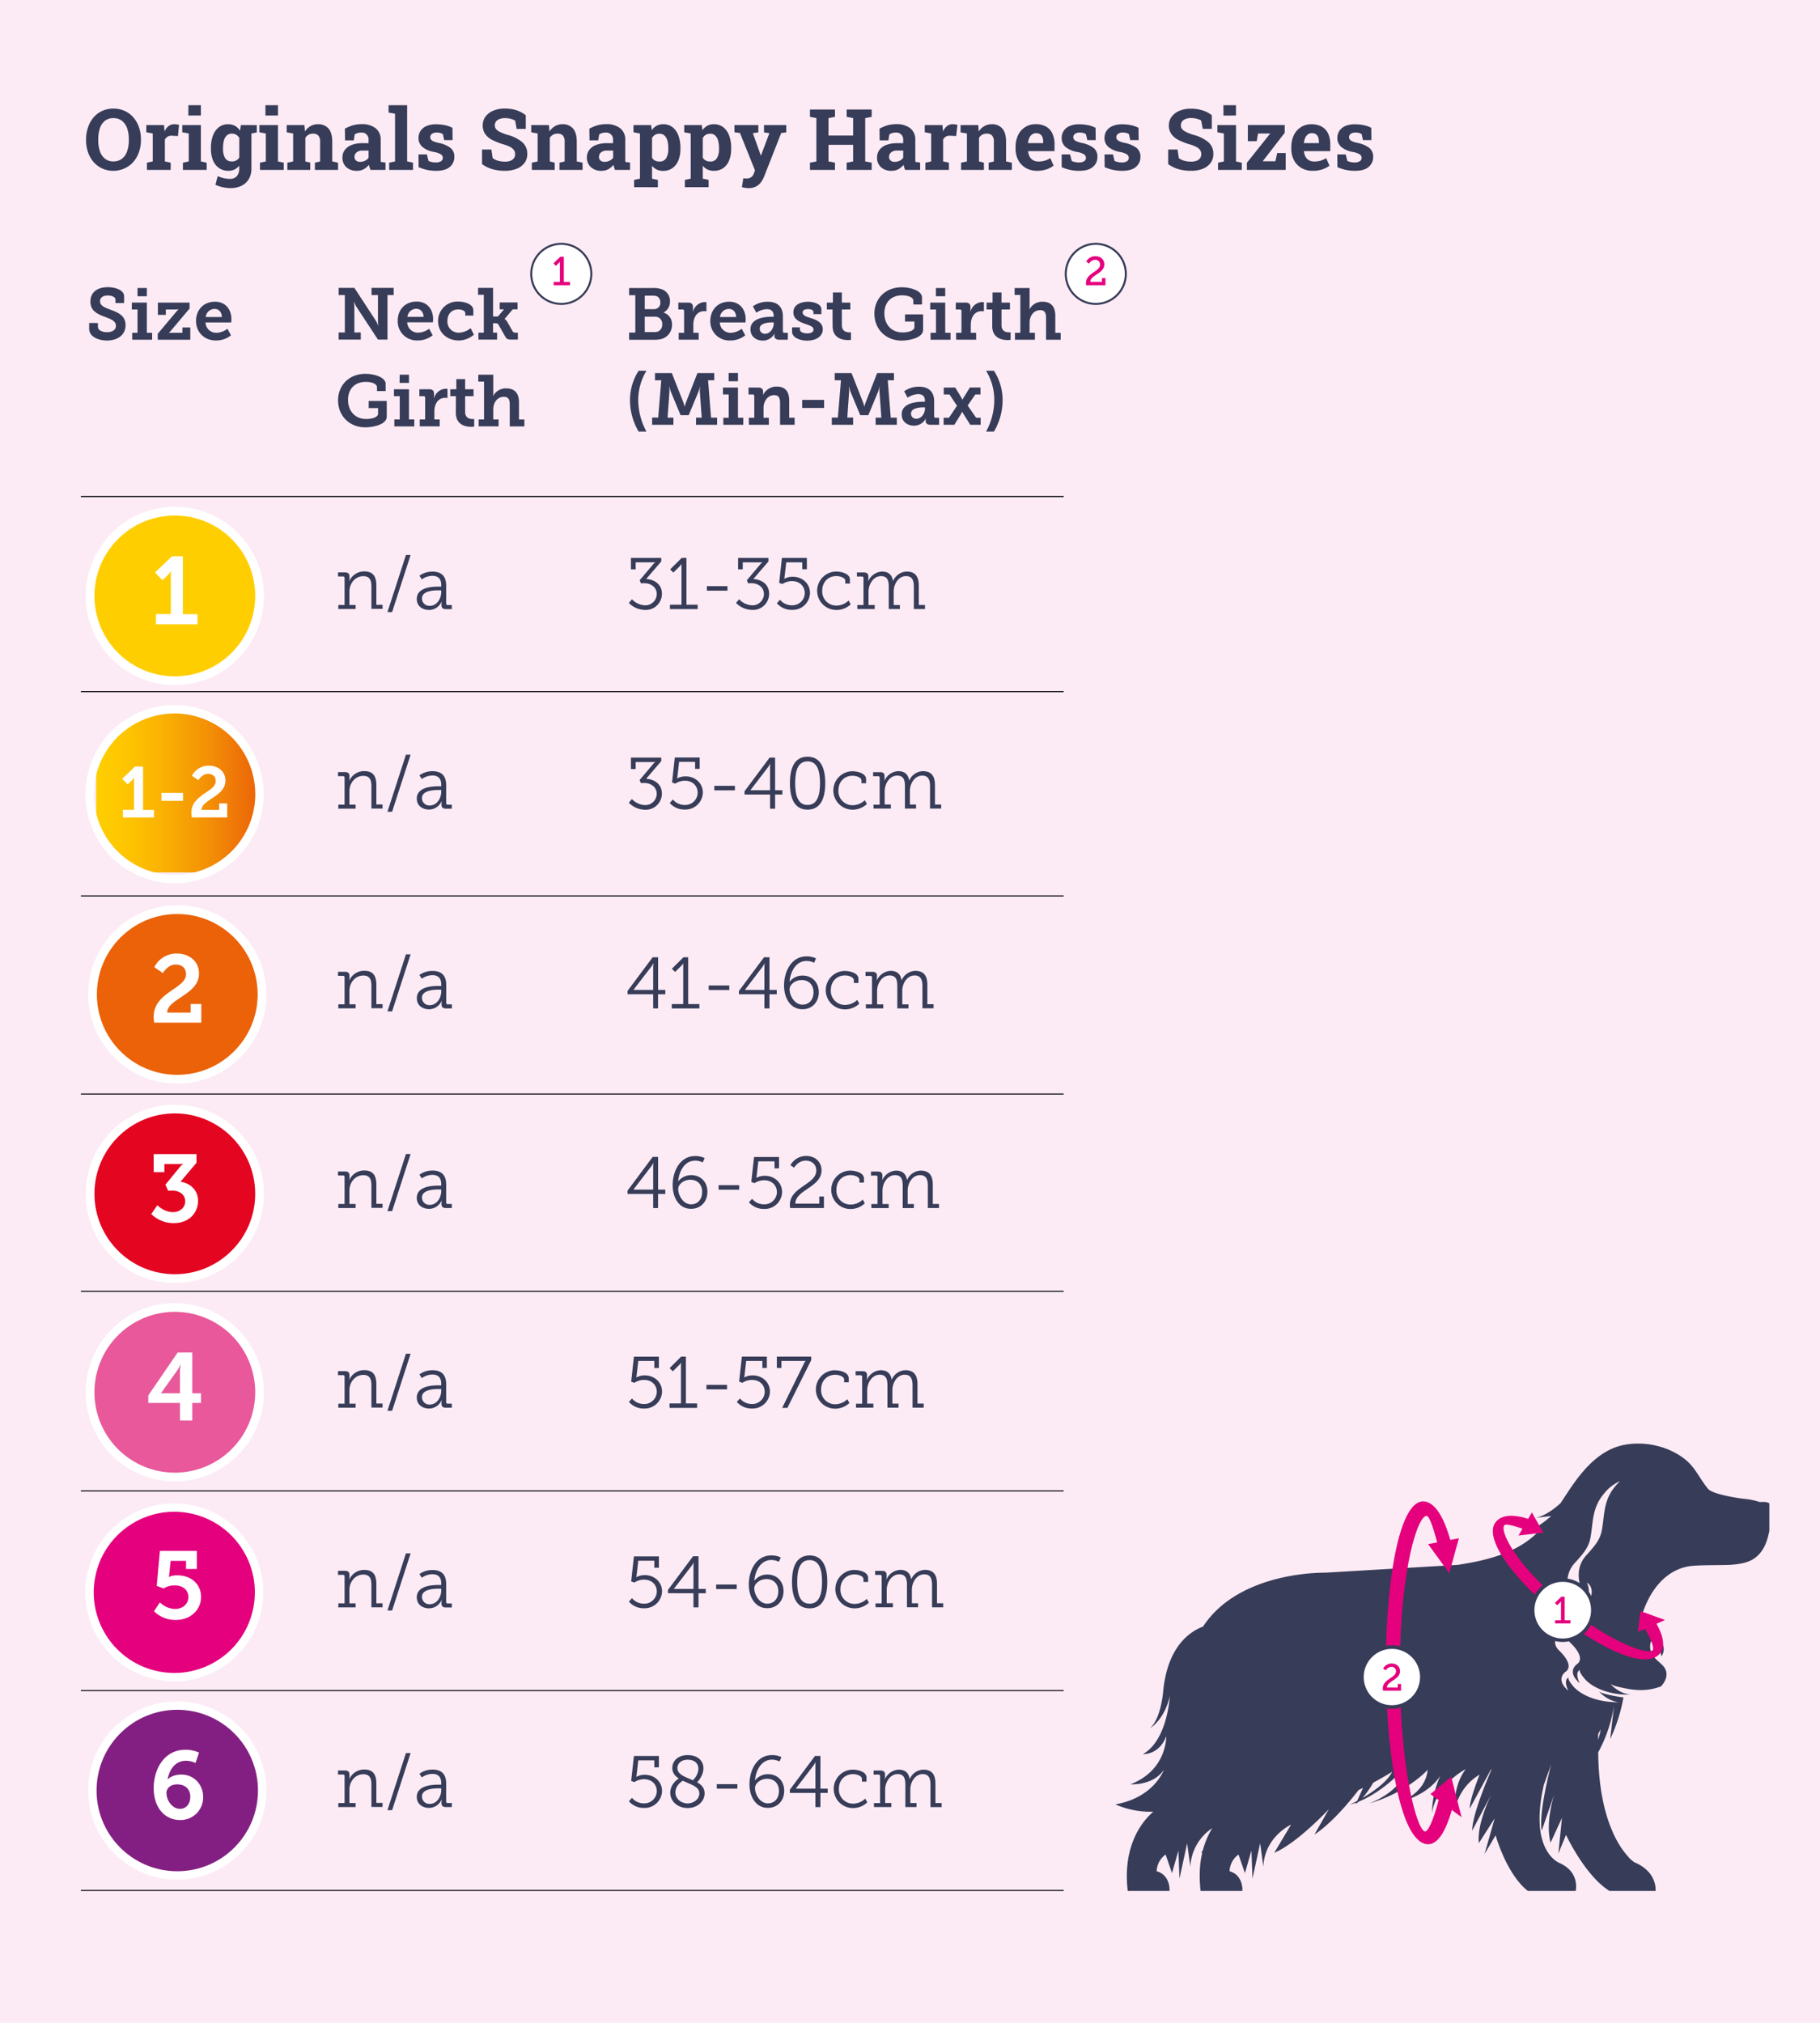 <svg xmlns="http://www.w3.org/2000/svg" xmlns:xlink="http://www.w3.org/1999/xlink" viewBox="0 0 900 1000"><defs><style>.cls-1,.cls-11,.cls-15,.cls-17,.cls-4,.cls-9{fill:none;}.cls-2{fill:#fcebf5;}.cls-3{fill:#373c58;}.cls-4{stroke:#000;stroke-width:0.5px;}.cls-5{clip-path:url(#clip-path);}.cls-6{clip-path:url(#clip-path-2);}.cls-7{fill:#e5007d;}.cls-8{fill:#fff;}.cls-15,.cls-9{stroke:#373c58;}.cls-9{stroke-width:1.79px;}.cls-10{fill:#e8589a;}.cls-11,.cls-17{stroke:#fff;}.cls-11,.cls-15,.cls-17{stroke-miterlimit:10;}.cls-11{stroke-width:4.3px;}.cls-12{fill:#e40521;}.cls-13{fill:#eb6209;}.cls-14{fill:#ffce00;}.cls-16{fill:#831f82;}.cls-17{stroke-width:4.14px;}.cls-18{clip-path:url(#clip-path-6);}.cls-19{fill:url(#linear-gradient);}</style><clipPath id="clip-path"><rect class="cls-1" width="900" height="1000"/></clipPath><clipPath id="clip-path-2"><rect class="cls-1" x="551.55" y="713.67" width="323.41" height="221.14"/></clipPath><clipPath id="clip-path-6"><path class="cls-1" d="M47.6,376.55v32.1a42,42,0,0,0,22.67,22.66h32.1A41.91,41.91,0,1,0,47.6,376.55"/></clipPath><linearGradient id="linear-gradient" y1="999.43" x2="1" y2="999.43" gradientTransform="matrix(80.69, 0, 0, -80.69, 47.6, 81036.86)" gradientUnits="userSpaceOnUse"><stop offset="0" stop-color="#ffce00"/><stop offset="0.16" stop-color="#fec701"/><stop offset="0.39" stop-color="#fab302"/><stop offset="0.66" stop-color="#f49305"/><stop offset="0.97" stop-color="#ec6709"/><stop offset="1" stop-color="#eb6209"/></linearGradient></defs><g id="Layer_2" data-name="Layer 2"><g id="Layer_1-2" data-name="Layer 1"><rect class="cls-2" width="900" height="1000"/><path class="cls-3" d="M56.09,84.44a13.12,13.12,0,0,1-5.49-1.13,12.52,12.52,0,0,1-4.28-3.17,14.28,14.28,0,0,1-2.76-4.79,18.3,18.3,0,0,1-1-6v-.46a18.12,18.12,0,0,1,1-6A14.43,14.43,0,0,1,46.31,58a12.29,12.29,0,0,1,4.27-3.18,13.12,13.12,0,0,1,5.49-1.13,13.35,13.35,0,0,1,5.54,1.13A12.53,12.53,0,0,1,65.92,58a14.47,14.47,0,0,1,2.77,4.81,17.87,17.87,0,0,1,1,6v.46a18,18,0,0,1-1,6,14.47,14.47,0,0,1-2.77,4.79,12.69,12.69,0,0,1-4.3,3.17A13.27,13.27,0,0,1,56.09,84.44Zm0-4.65a6.64,6.64,0,0,0,4.23-1.32,7.94,7.94,0,0,0,2.53-3.67,16.07,16.07,0,0,0,.85-5.49v-.5a15.84,15.84,0,0,0-.86-5.44,7.94,7.94,0,0,0-2.55-3.66,6.66,6.66,0,0,0-4.22-1.31,6.52,6.52,0,0,0-4.16,1.3,7.76,7.76,0,0,0-2.49,3.64,16.18,16.18,0,0,0-.83,5.47v.5a16.34,16.34,0,0,0,.83,5.49,7.75,7.75,0,0,0,2.5,3.67A6.5,6.5,0,0,0,56.09,79.79Z"/><path class="cls-3" d="M72.66,84V80.42l2.87-.61V66l-3.18-.61V61.82h8.76l.23,2.75,0,.49a7,7,0,0,1,2-2.73,4.66,4.66,0,0,1,2.89-.92,8.31,8.31,0,0,1,1.17.09,7.68,7.68,0,0,1,1.13.24L88,67.25l-3-.16a3.49,3.49,0,0,0-2.06.43,4.66,4.66,0,0,0-1.41,1.42V79.81l2.87.61V84Z"/><path class="cls-3" d="M90.45,84V80.42l2.89-.61V66l-3.2-.61V61.82h9.19v18l2.87.61V84Zm2.69-26.89V52h6.19v5.1Z"/><path class="cls-3" d="M114,93a18.62,18.62,0,0,1-3.77-.43,15.07,15.07,0,0,1-3.69-1.23l1.1-4.27a16.72,16.72,0,0,0,3,1,13.75,13.75,0,0,0,3,.36A4.33,4.33,0,0,0,117.18,87a5.55,5.55,0,0,0,1.12-3.71V81.88a6.67,6.67,0,0,1-2.32,1.9,6.8,6.8,0,0,1-3,.66,7.91,7.91,0,0,1-4.66-1.36,8.52,8.52,0,0,1-3-3.83,14.67,14.67,0,0,1-1-5.72V73.1a16.64,16.64,0,0,1,1-6.13,9.19,9.19,0,0,1,2.93-4.09,7.25,7.25,0,0,1,4.57-1.47,6.78,6.78,0,0,1,3.43.83,7.25,7.25,0,0,1,2.44,2.37l.43-2.79h5.21V83.35a10.1,10.1,0,0,1-1.24,5.09,8.45,8.45,0,0,1-3.56,3.34A11.92,11.92,0,0,1,114,93Zm.64-13.18a4.46,4.46,0,0,0,2.19-.51,3.82,3.82,0,0,0,1.5-1.46V68.18a4.19,4.19,0,0,0-1.51-1.56,4.13,4.13,0,0,0-2.16-.55,3.5,3.5,0,0,0-2.5.89,5.13,5.13,0,0,0-1.42,2.46,13.37,13.37,0,0,0-.45,3.68v.43a8.87,8.87,0,0,0,1,4.58A3.6,3.6,0,0,0,114.61,79.79Zm8.94-13.64-2.61-4.33h6v3.61Z"/><path class="cls-3" d="M128.57,84V80.42l2.89-.61V66l-3.19-.61V61.82h9.18v18l2.87.61V84Zm2.69-26.89V52h6.19v5.1Z"/><path class="cls-3" d="M142.09,84V80.42l2.87-.61V66l-3.18-.61V61.82h8.76L150.8,65a8.05,8.05,0,0,1,2.74-2.65,7.29,7.29,0,0,1,3.72-.94,6.53,6.53,0,0,1,5.17,2.11q1.88,2.12,1.87,6.63v9.66l2.87.61V84H155.73V80.42l2.56-.61V70.17a4.6,4.6,0,0,0-.88-3.17,3.47,3.47,0,0,0-2.63-.93A4.27,4.27,0,0,0,151,68.16V79.81l2.42.61V84Z"/><path class="cls-3" d="M176.54,84.44a7.51,7.51,0,0,1-5.25-1.77,6.23,6.23,0,0,1-1.95-4.83,6.09,6.09,0,0,1,1.14-3.67,7.5,7.5,0,0,1,3.36-2.49,14.74,14.74,0,0,1,5.49-.9h2.93V69.14a3.35,3.35,0,0,0-3.73-3.59,5.79,5.79,0,0,0-1.73.24,4.84,4.84,0,0,0-1.39.67l-.47,2.93h-4.31l-.08-5.77A18.81,18.81,0,0,1,174.33,62a15.56,15.56,0,0,1,4.53-.62,10.67,10.67,0,0,1,6.87,2,7,7,0,0,1,2.52,5.77v9.15c0,.3,0,.6,0,.89a7.49,7.49,0,0,0,.07.85l2.32.33V84h-7.42c-.15-.38-.3-.79-.46-1.23a8.06,8.06,0,0,1-.32-1.31,8.38,8.38,0,0,1-2.52,2.16A6.8,6.8,0,0,1,176.54,84.44Zm1.6-4.43a5.34,5.34,0,0,0,2.38-.56A4.41,4.41,0,0,0,182.26,78V74.45h-2.95a4.3,4.3,0,0,0-3,.91,2.79,2.79,0,0,0-1,2.17,2.28,2.28,0,0,0,.75,1.83A3,3,0,0,0,178.14,80Z"/><path class="cls-3" d="M192.45,84V80.42l2.9-.61V56.24l-3.2-.61V52h9.18V79.81l2.9.61V84Z"/><path class="cls-3" d="M215.69,84.44a21.71,21.71,0,0,1-4.62-.47A22.32,22.32,0,0,1,207,82.62l-.06-6.28h4.17l.79,3.2a7.29,7.29,0,0,0,1.53.55,7.83,7.83,0,0,0,1.9.21,4.61,4.61,0,0,0,2.83-.66,2,2,0,0,0,.82-1.64,2.07,2.07,0,0,0-.87-1.63,8.91,8.91,0,0,0-3.48-1.24,12.15,12.15,0,0,1-5.8-2.54,5.72,5.72,0,0,1-1.87-4.41,6.28,6.28,0,0,1,.94-3.37,6.59,6.59,0,0,1,2.85-2.44,11.38,11.38,0,0,1,4.91-.92,20.38,20.38,0,0,1,4.58.48,13.68,13.68,0,0,1,3.5,1.26l.06,6.07h-4.14L219,66.35a3.81,3.81,0,0,0-1.3-.61,6.25,6.25,0,0,0-1.69-.21,3.9,3.9,0,0,0-2.42.64,2,2,0,0,0-.84,1.64,2.12,2.12,0,0,0,.29,1.07,2.82,2.82,0,0,0,1.18.92,13.24,13.24,0,0,0,2.57.82,14.66,14.66,0,0,1,6,2.51,5.43,5.43,0,0,1,1.88,4.4,6.26,6.26,0,0,1-2.24,5Q220.16,84.44,215.69,84.44Z"/><path class="cls-3" d="M249.71,84.44a23,23,0,0,1-6-.74,17.25,17.25,0,0,1-5.33-2.56V73.92H243l.63,4.25a7.31,7.31,0,0,0,2.55,1.26,12.33,12.33,0,0,0,3.52.48,7.34,7.34,0,0,0,2.74-.45,3.7,3.7,0,0,0,1.7-1.28,3.34,3.34,0,0,0,.59-2,3.48,3.48,0,0,0-.53-1.9,4.75,4.75,0,0,0-1.72-1.52,16.16,16.16,0,0,0-3.25-1.32,31.7,31.7,0,0,1-5.87-2.29,9.28,9.28,0,0,1-3.49-3,7.37,7.37,0,0,1-1.16-4.17,7.14,7.14,0,0,1,1.34-4.28,9,9,0,0,1,3.73-2.92,13.77,13.77,0,0,1,5.49-1.11,19.05,19.05,0,0,1,6.1.82A14.3,14.3,0,0,1,260,57v6.73h-4.49l-.78-4.11a8.41,8.41,0,0,0-2.11-.86,11.4,11.4,0,0,0-3-.37,6.8,6.8,0,0,0-2.53.44A4,4,0,0,0,245.32,60a3.16,3.16,0,0,0-.63,2,2.85,2.85,0,0,0,.55,1.75,5.19,5.19,0,0,0,1.86,1.41,26.25,26.25,0,0,0,3.6,1.43,19,19,0,0,1,7.49,3.63,7.54,7.54,0,0,1,2.56,5.93,7.14,7.14,0,0,1-1.38,4.39,8.7,8.7,0,0,1-3.85,2.87A15.43,15.43,0,0,1,249.71,84.44Z"/><path class="cls-3" d="M263,84V80.42l2.87-.61V66l-3.18-.61V61.82h8.76l.27,3.18a8.05,8.05,0,0,1,2.74-2.65,7.24,7.24,0,0,1,3.72-.94,6.54,6.54,0,0,1,5.17,2.11q1.86,2.12,1.86,6.63v9.66l2.87.61V84H276.66V80.42l2.56-.61V70.17a4.55,4.55,0,0,0-.88-3.17,3.45,3.45,0,0,0-2.62-.93,4.27,4.27,0,0,0-3.84,2.09V79.81l2.42.61V84Z"/><path class="cls-3" d="M297.48,84.44a7.48,7.48,0,0,1-5.25-1.77,6.23,6.23,0,0,1-2-4.83,6.09,6.09,0,0,1,1.14-3.67,7.39,7.39,0,0,1,3.36-2.49,14.65,14.65,0,0,1,5.48-.9h2.94V69.14a3.36,3.36,0,0,0-3.74-3.59,5.79,5.79,0,0,0-1.73.24,4.91,4.91,0,0,0-1.38.67l-.47,2.93h-4.31l-.08-5.77A19,19,0,0,1,295.26,62a15.56,15.56,0,0,1,4.53-.62,10.67,10.67,0,0,1,6.87,2,7,7,0,0,1,2.53,5.77v9.15c0,.3,0,.6,0,.89a5.73,5.73,0,0,0,.07.85l2.31.33V84h-7.42q-.23-.57-.45-1.23a8.11,8.11,0,0,1-.33-1.31,8.47,8.47,0,0,1-2.51,2.16A6.83,6.83,0,0,1,297.48,84.44ZM299.07,80a5.3,5.3,0,0,0,2.38-.56A4.37,4.37,0,0,0,303.2,78V74.45h-3a4.32,4.32,0,0,0-3,.91,2.79,2.79,0,0,0-1,2.17,2.28,2.28,0,0,0,.75,1.83A3.05,3.05,0,0,0,299.07,80Z"/><path class="cls-3" d="M313.57,92.54V88.93l2.9-.61V66l-3.2-.61V61.82H322l.29,2.58a7,7,0,0,1,2.38-2.21,6.68,6.68,0,0,1,3.32-.78,7.29,7.29,0,0,1,4.59,1.47A9.19,9.19,0,0,1,335.47,67a17.08,17.08,0,0,1,1,6.13v.43a15,15,0,0,1-1,5.73,8.58,8.58,0,0,1-2.94,3.82,7.76,7.76,0,0,1-4.62,1.36,7.15,7.15,0,0,1-3.15-.65,6.41,6.41,0,0,1-2.33-1.89v6.42l2.89.61v3.61Zm12.55-12.69a3.6,3.6,0,0,0,3.34-1.71,8.82,8.82,0,0,0,1-4.61V73.1a12.61,12.61,0,0,0-.47-3.68A5.32,5.32,0,0,0,328.58,67a3.53,3.53,0,0,0-2.5-.89,4.13,4.13,0,0,0-2.16.55,4,4,0,0,0-1.49,1.58v9.72a3.66,3.66,0,0,0,1.49,1.43A4.64,4.64,0,0,0,326.12,79.85Z"/><path class="cls-3" d="M338.67,92.54V88.93l2.89-.61V66l-3.2-.61V61.82h8.7l.28,2.58a7.14,7.14,0,0,1,2.38-2.21,6.71,6.71,0,0,1,3.32-.78,7.32,7.32,0,0,1,4.6,1.47A9.18,9.18,0,0,1,360.56,67a16.87,16.87,0,0,1,1,6.13v.43a14.81,14.81,0,0,1-1,5.73,8.56,8.56,0,0,1-2.93,3.82A7.77,7.77,0,0,1,353,84.44a7.15,7.15,0,0,1-3.15-.65,6.38,6.38,0,0,1-2.32-1.89v6.42l2.89.61v3.61Zm12.55-12.69a3.6,3.6,0,0,0,3.33-1.71,8.82,8.82,0,0,0,1-4.61V73.1a12.59,12.59,0,0,0-.48-3.68A5.23,5.23,0,0,0,353.67,67a3.52,3.52,0,0,0-2.49-.89,4.19,4.19,0,0,0-2.17.55,4,4,0,0,0-1.48,1.58v9.72A3.63,3.63,0,0,0,349,79.35,4.68,4.68,0,0,0,351.22,79.85Z"/><path class="cls-3" d="M370.18,93a10.75,10.75,0,0,1-1.65-.13,13.32,13.32,0,0,1-1.65-.36l.68-4.39a5.24,5.24,0,0,0,.86.12c.31,0,.59,0,.82,0a3.76,3.76,0,0,0,2.24-.67,3.87,3.87,0,0,0,1.37-2l.49-1.37-7.42-18.44-2.73-.39V61.82H375v3.61l-2.71.41,3.49,9.78.43,1.21h.12l4.13-11-2.65-.37V61.82h11v3.61l-2.5.35-8.47,21.53a12.09,12.09,0,0,1-1.57,2.82,7,7,0,0,1-2.42,2.06A7.6,7.6,0,0,1,370.18,93Z"/><path class="cls-3" d="M400.53,84V80.42l3.18-.61V58.38l-3.18-.62V54.15H412.9v3.61l-3.2.62V67h12.18V58.38l-3.2-.62V54.15h12.37v3.61l-3.2.62V79.81l3.2.61V84H418.68V80.42l3.2-.61V71.6H409.7v8.21l3.2.61V84Z"/><path class="cls-3" d="M440.91,84.44a7.51,7.51,0,0,1-5.25-1.77,6.25,6.25,0,0,1-1.94-4.83,6.15,6.15,0,0,1,1.13-3.67,7.48,7.48,0,0,1,3.37-2.49,14.65,14.65,0,0,1,5.48-.9h2.94V69.14a3.36,3.36,0,0,0-3.74-3.59,5.79,5.79,0,0,0-1.73.24,4.91,4.91,0,0,0-1.38.67l-.48,2.93H435l-.08-5.77A19,19,0,0,1,438.7,62a15.56,15.56,0,0,1,4.53-.62,10.67,10.67,0,0,1,6.87,2,7,7,0,0,1,2.52,5.77v9.15c0,.3,0,.6,0,.89a7.44,7.44,0,0,0,.08.85l2.31.33V84H447.6q-.23-.57-.45-1.23a8.11,8.11,0,0,1-.33-1.31,8.47,8.47,0,0,1-2.51,2.16A6.87,6.87,0,0,1,440.91,84.44Zm1.6-4.43a5.3,5.3,0,0,0,2.38-.56A4.37,4.37,0,0,0,446.64,78V74.45h-3a4.32,4.32,0,0,0-3,.91,2.79,2.79,0,0,0-1,2.17,2.28,2.28,0,0,0,.75,1.83A3.05,3.05,0,0,0,442.51,80Z"/><path class="cls-3" d="M457.61,84V80.42l2.87-.61V66l-3.18-.61V61.82h8.76l.22,2.75,0,.49a7.13,7.13,0,0,1,2-2.73,4.67,4.67,0,0,1,2.9-.92,8.29,8.29,0,0,1,1.16.09,7.41,7.41,0,0,1,1.13.24l-.63,5.51-3-.16a3.51,3.51,0,0,0-2.06.43,4.63,4.63,0,0,0-1.4,1.42V79.81l2.87.61V84Z"/><path class="cls-3" d="M475.27,84V80.42l2.87-.61V66L475,65.43V61.82h8.76L484,65a8.14,8.14,0,0,1,2.74-2.65,7.29,7.29,0,0,1,3.72-.94,6.52,6.52,0,0,1,5.17,2.11q1.88,2.12,1.87,6.63v9.66l2.87.61V84H488.91V80.42l2.56-.61V70.17a4.55,4.55,0,0,0-.88-3.17,3.47,3.47,0,0,0-2.63-.93,4.27,4.27,0,0,0-3.83,2.09V79.81l2.42.61V84Z"/><path class="cls-3" d="M512.75,84.44A10.74,10.74,0,0,1,507.2,83a9.68,9.68,0,0,1-3.69-3.87,11.92,11.92,0,0,1-1.3-5.62v-.82a13.31,13.31,0,0,1,1.23-5.85,9.62,9.62,0,0,1,3.48-4,9.37,9.37,0,0,1,5.3-1.45,10,10,0,0,1,5.07,1.19A7.66,7.66,0,0,1,520.4,66a12.53,12.53,0,0,1,1.07,5.42V74.7h-13l-.05.12a6.9,6.9,0,0,0,.73,2.6,4.46,4.46,0,0,0,1.72,1.78,5.22,5.22,0,0,0,2.68.65,10.8,10.8,0,0,0,3.07-.42,12.22,12.22,0,0,0,2.78-1.24L521,81.88a11.41,11.41,0,0,1-3.46,1.83A14.31,14.31,0,0,1,512.75,84.44Zm-4.28-13.7h7.4v-.53a6.75,6.75,0,0,0-.36-2.33,3,3,0,0,0-1.15-1.51,3.59,3.59,0,0,0-2-.53,3.21,3.21,0,0,0-2,.63A4.11,4.11,0,0,0,509,68.18a8.53,8.53,0,0,0-.62,2.46Z"/><path class="cls-3" d="M533.75,84.44A20.81,20.81,0,0,1,525,82.62L525,76.34h4.16l.8,3.2a6.91,6.91,0,0,0,1.53.55,7.69,7.69,0,0,0,1.89.21,4.59,4.59,0,0,0,2.83-.66A2,2,0,0,0,537,78a2.07,2.07,0,0,0-.87-1.63,8.91,8.91,0,0,0-3.47-1.24,12.19,12.19,0,0,1-5.81-2.54A5.75,5.75,0,0,1,525,68.18a6.36,6.36,0,0,1,.93-3.37,6.59,6.59,0,0,1,2.85-2.44,11.41,11.41,0,0,1,4.91-.92,20.32,20.32,0,0,1,4.58.48,13.54,13.54,0,0,1,3.5,1.26l.06,6.07h-4.14L537,66.35a3.72,3.72,0,0,0-1.3-.61,6.25,6.25,0,0,0-1.69-.21,3.92,3.92,0,0,0-2.42.64,2,2,0,0,0-.84,1.64,2,2,0,0,0,.3,1.07,2.76,2.76,0,0,0,1.18.92,12.88,12.88,0,0,0,2.56.82,14.6,14.6,0,0,1,6,2.51,5.4,5.4,0,0,1,1.88,4.4,6.23,6.23,0,0,1-2.24,5Q538.22,84.44,533.75,84.44Z"/><path class="cls-3" d="M555,84.44a20.81,20.81,0,0,1-8.74-1.82l-.06-6.28h4.16l.8,3.2a7.29,7.29,0,0,0,1.53.55,7.83,7.83,0,0,0,1.9.21,4.61,4.61,0,0,0,2.83-.66A2,2,0,0,0,558.2,78a2.07,2.07,0,0,0-.87-1.63,8.91,8.91,0,0,0-3.48-1.24,12.15,12.15,0,0,1-5.8-2.54,5.72,5.72,0,0,1-1.87-4.41,6.36,6.36,0,0,1,.93-3.37A6.71,6.71,0,0,1,550,62.37a11.46,11.46,0,0,1,4.92-.92,20.44,20.44,0,0,1,4.58.48,13.68,13.68,0,0,1,3.5,1.26l.06,6.07h-4.14l-.64-2.91a3.81,3.81,0,0,0-1.3-.61,6.3,6.3,0,0,0-1.69-.21,3.9,3.9,0,0,0-2.42.64,2,2,0,0,0-.85,1.64,2,2,0,0,0,.3,1.07,2.82,2.82,0,0,0,1.18.92,13.11,13.11,0,0,0,2.56.82,14.54,14.54,0,0,1,6,2.51,5.4,5.4,0,0,1,1.89,4.4,6.24,6.24,0,0,1-2.25,5Q559.43,84.44,555,84.44Z"/><path class="cls-3" d="M589,84.44a23,23,0,0,1-6-.74,17.25,17.25,0,0,1-5.33-2.56V73.92h4.63l.64,4.25a7.34,7.34,0,0,0,2.54,1.26,12.4,12.4,0,0,0,3.53.48,7.38,7.38,0,0,0,2.74-.45,3.75,3.75,0,0,0,1.7-1.28,3.33,3.33,0,0,0,.58-2,3.47,3.47,0,0,0-.52-1.9,4.84,4.84,0,0,0-1.72-1.52,16.16,16.16,0,0,0-3.25-1.32,31.55,31.55,0,0,1-5.88-2.29,9.32,9.32,0,0,1-3.48-3A7.29,7.29,0,0,1,578,62.05a7.14,7.14,0,0,1,1.34-4.28,9.06,9.06,0,0,1,3.72-2.92,13.86,13.86,0,0,1,5.5-1.11,19.05,19.05,0,0,1,6.1.82,14.14,14.14,0,0,1,4.58,2.4v6.73h-4.49L594,59.58a8.48,8.48,0,0,0-2.1-.86,11.4,11.4,0,0,0-3-.37,6.9,6.9,0,0,0-2.54.44A3.92,3.92,0,0,0,584.59,60a3.16,3.16,0,0,0-.63,2,2.85,2.85,0,0,0,.55,1.75,5.19,5.19,0,0,0,1.86,1.41A25.53,25.53,0,0,0,590,66.62a19,19,0,0,1,7.5,3.63A7.53,7.53,0,0,1,600,76.18a7.13,7.13,0,0,1-1.37,4.39,8.73,8.73,0,0,1-3.86,2.87A15.34,15.34,0,0,1,589,84.44Z"/><path class="cls-3" d="M602.33,84V80.42l2.89-.61V66l-3.2-.61V61.82h9.19v18l2.87.61V84ZM605,57.12V52h6.19v5.1Z"/><path class="cls-3" d="M616.58,84V80.48L628.13,66h-6l-.68,3.8h-4.38v-8h18.23v3.84L624.42,79.72h6.27l.89-4.08h4.2V84Z"/><path class="cls-3" d="M649.1,84.44a10.8,10.8,0,0,1-5.56-1.4,9.72,9.72,0,0,1-3.68-3.87,11.92,11.92,0,0,1-1.3-5.62v-.82a13.31,13.31,0,0,1,1.23-5.85,9.62,9.62,0,0,1,3.48-4,9.37,9.37,0,0,1,5.3-1.45,9.94,9.94,0,0,1,5.06,1.19A7.63,7.63,0,0,1,656.75,66a12.53,12.53,0,0,1,1.07,5.42V74.7h-13l0,.12a6.9,6.9,0,0,0,.73,2.6,4.51,4.51,0,0,0,1.71,1.78,5.28,5.28,0,0,0,2.69.65,10.8,10.8,0,0,0,3.07-.42,12.22,12.22,0,0,0,2.78-1.24l1.62,3.69a11.41,11.41,0,0,1-3.46,1.83A14.31,14.31,0,0,1,649.1,84.44Zm-4.28-13.7h7.4v-.53a6.75,6.75,0,0,0-.36-2.33,3,3,0,0,0-1.15-1.51,3.59,3.59,0,0,0-2-.53,3.21,3.21,0,0,0-2,.63,4.11,4.11,0,0,0-1.28,1.71,8.86,8.86,0,0,0-.63,2.46Z"/><path class="cls-3" d="M670.1,84.44a20.81,20.81,0,0,1-8.73-1.82l-.07-6.28h4.17l.8,3.2a7,7,0,0,0,1.52.55,7.83,7.83,0,0,0,1.9.21,4.59,4.59,0,0,0,2.83-.66,2,2,0,0,0,.82-1.64,2.07,2.07,0,0,0-.87-1.63A8.91,8.91,0,0,0,669,75.13a12.19,12.19,0,0,1-5.81-2.54,5.75,5.75,0,0,1-1.86-4.41,6.36,6.36,0,0,1,.93-3.37,6.59,6.59,0,0,1,2.85-2.44,11.41,11.41,0,0,1,4.91-.92,20.32,20.32,0,0,1,4.58.48,13.54,13.54,0,0,1,3.5,1.26l.06,6.07H674l-.64-2.91a3.81,3.81,0,0,0-1.3-.61,6.25,6.25,0,0,0-1.69-.21,3.92,3.92,0,0,0-2.42.64,2,2,0,0,0-.84,1.64,2,2,0,0,0,.3,1.07,2.76,2.76,0,0,0,1.18.92,12.88,12.88,0,0,0,2.56.82,14.6,14.6,0,0,1,6,2.51,5.4,5.4,0,0,1,1.88,4.4,6.23,6.23,0,0,1-2.24,5Q674.57,84.44,670.1,84.44Z"/><path class="cls-3" d="M48.42,159.69v1.91c0,1.66,2.08,2.63,4.5,2.63,2.59,0,4.42-1.12,4.42-3.17,0-2.59-2.91-3.42-5.86-4.57-3.42-1.29-6.77-2.84-6.77-7.41,0-5.15,4.17-7.13,8.57-7.13,4,0,8.09,1.55,8.09,4.5v3.35H57.09v-1.73c0-1.3-1.91-2-3.81-2-2.09,0-3.82.86-3.82,2.81,0,2.34,2.38,3.16,5,4.17,3.81,1.37,7.63,2.88,7.63,7.67,0,5.22-4.39,7.63-9.21,7.63-4.25,0-8.79-1.91-8.79-5.76v-2.92Z"/><path class="cls-3" d="M65.37,164.52H68V153H65.19v-3.42h7.42v14.94h2.62v3.42H65.37ZM68,142.38h4.61v4.07H68Z"/><path class="cls-3" d="M87.26,154a8.37,8.37,0,0,1,1-1v-.07s-.83.07-1.55.07H82v2.66H78.08v-6.08H93.74v2.95l-9.22,10.94a8.09,8.09,0,0,1-1,1.05v.07s.79-.07,1.51-.07h5.18v-2.63H94.1v6.05H78V165Z"/><path class="cls-3" d="M106.27,149.15c5.29,0,8.17,3.85,8.17,8.71,0,.54-.11,1.55-.11,1.55H101.62a5.29,5.29,0,0,0,5.51,5.11,9.27,9.27,0,0,0,5.33-2l1.76,3.24a11.68,11.68,0,0,1-7.41,2.56c-6.09,0-9.87-4.39-9.87-9.61C96.94,153.11,100.76,149.15,106.27,149.15Zm3.45,7.56c-.07-2.52-1.62-4-3.56-4a4.47,4.47,0,0,0-4.43,4Z"/><path class="cls-3" d="M311.11,164.41h3.06V145.94h-3.06v-3.56h11.73a11.8,11.8,0,0,1,4.58.68A6.12,6.12,0,0,1,331.3,149a6,6,0,0,1-3.13,5.47v.07a5.94,5.94,0,0,1,4.14,6.05,7.12,7.12,0,0,1-5.08,6.95,13.27,13.27,0,0,1-3.81.43H311.11Zm12.27-11.59a3,3,0,0,0,3.14-3.35,3.12,3.12,0,0,0-1.48-2.91,5,5,0,0,0-2.2-.4h-4v6.66Zm.26,11.34a5.06,5.06,0,0,0,1.83-.29,3.74,3.74,0,0,0,2-3.6,3.46,3.46,0,0,0-3.7-3.71h-4.94v7.6Z"/><path class="cls-3" d="M335.62,164.52h2.67V153.79a.72.72,0,0,0-.79-.79h-2.06v-3.42h4.79c1.62,0,2.45.68,2.45,2.23v1.08a8.44,8.44,0,0,1-.07,1.15h.07a6.32,6.32,0,0,1,5.83-4.71,5.46,5.46,0,0,1,.83.07v4.5a8.42,8.42,0,0,0-1.12-.07c-3.7,0-5.36,3.24-5.36,6.69v4h2.63v3.42h-9.87Z"/><path class="cls-3" d="M360.57,149.15c5.29,0,8.17,3.85,8.17,8.71,0,.54-.11,1.55-.11,1.55h-12.7a5.29,5.29,0,0,0,5.51,5.11,9.26,9.26,0,0,0,5.32-2l1.77,3.24a11.69,11.69,0,0,1-7.42,2.56,9.41,9.41,0,0,1-9.86-9.61C351.25,153.11,355.06,149.15,360.57,149.15Zm3.46,7.56c-.07-2.52-1.62-4-3.57-4a4.46,4.46,0,0,0-4.42,4Z"/><path class="cls-3" d="M381.42,156.6h1.15V156c0-2.34-1.48-3.17-3.39-3.17a10.14,10.14,0,0,0-5.18,1.76l-1.69-3.16a12.45,12.45,0,0,1,7.27-2.27c4.93,0,7.56,2.55,7.56,7.23v7.35a.7.7,0,0,0,.79.79h1.66v3.42h-4.32c-1.69,0-2.34-.9-2.34-1.95v-.21a3.53,3.53,0,0,1,.11-.94H383a6.37,6.37,0,0,1-5.79,3.53c-3.13,0-6.09-1.84-6.09-5.58C371.08,157.18,378.46,156.6,381.42,156.6ZM378.36,165c2.48,0,4.24-2.66,4.24-5v-.61h-.75c-1.8,0-6.16.29-6.16,3.06A2.48,2.48,0,0,0,378.36,165Z"/><path class="cls-3" d="M391.68,161.82h3.88v1.08c0,1.26,1.7,1.91,3.6,1.91s3.13-.65,3.13-1.88c0-1.54-1.72-1.94-4.17-2.84-2.7-.93-5.8-2.19-5.8-5.69,0-3.88,3.89-5.25,7.24-5.25,2.66,0,6.62,1,6.62,3.81v2.34h-3.92v-1c0-.94-1.08-1.51-2.7-1.51-1.44,0-2.66.5-2.66,1.65,0,1.52,1.79,2.13,3.85,2.74,2.8.9,6.12,2.05,6.12,5.65s-3.53,5.58-7.74,5.58c-3.35,0-7.45-1.44-7.45-4.43Z"/><path class="cls-3" d="M411.69,153h-2.81v-3.42h3v-5h4.42v5h4.18V153h-4.18v7.74c0,3.13,2.38,3.56,3.67,3.56.51,0,.83,0,.83,0V168a8.15,8.15,0,0,1-1.4.11c-2.59,0-7.67-.76-7.67-6.91Z"/><path class="cls-3" d="M445.93,142c4.57,0,10,1.8,10,5v3.53h-4.28v-1.88c0-1.76-2.77-2.66-5.51-2.66-5.43,0-8.82,3.46-8.82,8.89s3.39,9.47,9,9.47c2.05,0,5.87-.54,5.87-2.67v-2.73h-4.65v-3.53h8.93v7.7c0,3.89-6.84,5.26-10.62,5.26-7.85,0-13.46-5.69-13.46-13.32S438,142,445.93,142Z"/><path class="cls-3" d="M460.18,164.52h2.67V153H460v-3.42h7.42v14.94h2.63v3.42h-9.87Zm2.63-22.14h4.61v4.07h-4.61Z"/><path class="cls-3" d="M472.78,164.52h2.67V153.79a.72.72,0,0,0-.8-.79h-2v-3.42h4.79c1.62,0,2.45.68,2.45,2.23v1.08a8.44,8.44,0,0,1-.07,1.15h.07a6.32,6.32,0,0,1,5.83-4.71,5.46,5.46,0,0,1,.83.07v4.5a8.42,8.42,0,0,0-1.12-.07c-3.71,0-5.36,3.24-5.36,6.69v4h2.63v3.42h-9.87Z"/><path class="cls-3" d="M490.67,153h-2.8v-3.42h2.95v-5h4.43v5h4.17V153h-4.17v7.74c0,3.13,2.37,3.56,3.67,3.56.5,0,.83,0,.83,0V168a8.36,8.36,0,0,1-1.41.11c-2.59,0-7.67-.76-7.67-6.91Z"/><path class="cls-3" d="M501.91,164.52h2.66V145.8h-2.84v-3.42h7.41v8.93a10.28,10.28,0,0,1-.11,1.55h.08a7.13,7.13,0,0,1,6.33-3.71c4.07,0,6.41,2.12,6.41,7v8.39h2.66v3.42h-7.23V157.07c0-2.23-.58-3.75-2.88-3.75-3.24,0-5.26,2.81-5.26,6.2v5h2.63v3.42h-9.86Z"/><path class="cls-3" d="M311.54,197.6a26.55,26.55,0,0,1,4.28-14.32h3.86a27.93,27.93,0,0,0-4.07,14.36,33,33,0,0,0,4.07,15.73h-3.86A30.45,30.45,0,0,1,311.54,197.6Z"/><path class="cls-3" d="M322.48,206.42h3L327,188h-3.1v-3.57h8.32l5.69,14.44a19.93,19.93,0,0,1,.61,2.12h.07a16.29,16.29,0,0,1,.65-2.12l5.65-14.44h8.31V188h-3.05l1.47,18.46h3V210H344.19v-3.53H347l-.93-12.88a15.65,15.65,0,0,1,.11-2.38h-.11a20.22,20.22,0,0,1-.61,2.27l-4.9,11.77h-4l-4.9-11.77a16.94,16.94,0,0,1-.57-2.27h-.15a15.65,15.65,0,0,1,.11,2.38l-.93,12.88H333V210H322.48Z"/><path class="cls-3" d="M357.69,206.53h2.67V195h-2.85v-3.42h7.42v14.94h2.62V210h-9.86Zm2.63-22.14h4.61v4.07h-4.61Z"/><path class="cls-3" d="M370.29,206.53H373V195.8a.72.72,0,0,0-.8-.79h-2.05v-3.42h4.83c1.61,0,2.37.76,2.37,2v.83a5.1,5.1,0,0,1-.07.79h.07a7.38,7.38,0,0,1,6.77-4.1c3.92,0,6.15,2.12,6.15,7v8.39h2.67V210h-7.2V199.08c0-2.23-.61-3.74-2.92-3.74-3.31,0-5.25,3.16-5.25,6.37v4.82h2.62V210h-9.86Z"/><path class="cls-3" d="M396.68,197.68h10.83v4H396.68Z"/><path class="cls-3" d="M411.33,206.42h3L415.87,188h-3.1v-3.57h8.32l5.68,14.44a18.86,18.86,0,0,1,.62,2.12h.07a17.06,17.06,0,0,1,.64-2.12l5.66-14.44h8.31V188H439l1.48,18.46h3V210H433v-3.53h2.84l-.94-12.88a15.65,15.65,0,0,1,.11-2.38h-.11a18.11,18.11,0,0,1-.61,2.27l-4.89,11.77h-4l-4.9-11.77a17.67,17.67,0,0,1-.58-2.27h-.14a15.65,15.65,0,0,1,.11,2.38L419,206.42h2.88V210H411.33Z"/><path class="cls-3" d="M456.22,198.61h1.15V198c0-2.34-1.47-3.17-3.38-3.17a10.06,10.06,0,0,0-5.18,1.77l-1.7-3.17a12.5,12.5,0,0,1,7.28-2.27c4.93,0,7.55,2.56,7.55,7.24v7.34a.71.71,0,0,0,.8.79h1.65V210h-4.32c-1.69,0-2.34-.9-2.34-1.94v-.22a3.53,3.53,0,0,1,.11-.94h-.07a6.4,6.4,0,0,1-5.8,3.53c-3.13,0-6.08-1.83-6.08-5.58C445.89,199.19,453.27,198.61,456.22,198.61ZM453.16,207c2.49,0,4.25-2.66,4.25-5v-.62h-.76c-1.8,0-6.15.29-6.15,3.06A2.47,2.47,0,0,0,453.16,207Z"/><path class="cls-3" d="M466.63,206.53h2.62l4-5.94L469.51,195H466.7v-3.42h5.65l2.84,4.65c.36.61.69,1.29.69,1.29H476a12.1,12.1,0,0,1,.72-1.29l2.88-4.65h5.25V195h-2.55l-3.78,5.47,4.17,6.05h2.24V210H479.8l-3.24-5.15a10.2,10.2,0,0,1-.72-1.29h-.07a11.49,11.49,0,0,1-.69,1.33L471.92,210h-5.29Z"/><path class="cls-3" d="M491.68,197.64a27.56,27.56,0,0,0-4.07-14.36h3.89a26.47,26.47,0,0,1,4.28,14.32,30.36,30.36,0,0,1-4.28,15.77h-3.89A33,33,0,0,0,491.68,197.64Z"/><path class="cls-3" d="M312,275.8h15v1.76l-7.48,8.68c3.13.14,7.81,1.9,7.81,7.38a8,8,0,0,1-8.35,7.91,11.48,11.48,0,0,1-8-3.45l1.51-1.84a9.38,9.38,0,0,0,6.48,3,5.65,5.65,0,0,0,5.8-5.54c0-3.49-3-5.4-6.23-5.4-.79,0-1.51.07-1.59.07l-.64-1.51,6.84-8.1A7.86,7.86,0,0,1,324,278v-.08s-.72.08-1.19.08h-8.46v3.45H312Z"/><path class="cls-3" d="M331.3,298.94H337V280.3c0-.72,0-1.41,0-1.41h-.07a6.06,6.06,0,0,1-1.26,1.51l-2.7,2.67-1.58-1.59,5.72-5.68h2.34v23.14H345v2.16H331.3Z"/><path class="cls-3" d="M349.56,289.76h10.18V292H349.56Z"/><path class="cls-3" d="M365,275.8h15v1.76l-7.48,8.68c3.13.14,7.81,1.9,7.81,7.38a8,8,0,0,1-8.35,7.91,11.48,11.48,0,0,1-8-3.45l1.51-1.84a9.38,9.38,0,0,0,6.48,3,5.65,5.65,0,0,0,5.8-5.54c0-3.49-3-5.4-6.23-5.4-.79,0-1.51.07-1.58.07l-.65-1.51,6.84-8.1A7.86,7.86,0,0,1,377,278v-.08s-.72.08-1.19.08H367.3v3.45H365Z"/><path class="cls-3" d="M385.7,296.49a7.61,7.61,0,0,0,5.9,2.74,6.15,6.15,0,0,0,6.37-5.9c0-3.64-2.62-6.05-6.33-6.05a8.79,8.79,0,0,0-4.75,1.44l-1.59-.58,1.37-12.34H399v5.61h-2.27V278h-7.92l-.83,7.12a5.87,5.87,0,0,1-.18,1h.08a8.75,8.75,0,0,1,4.1-1c4.93,0,8.57,3.49,8.57,8a8.57,8.57,0,0,1-8.9,8.38,9.66,9.66,0,0,1-7.48-3.27Z"/><path class="cls-3" d="M413.6,282.56c2.27,0,6.69.94,6.69,3.93v2H418v-1.33c0-1.62-2.74-2.38-4.4-2.38-4,0-7,2.88-7,7.27a6.94,6.94,0,0,0,7.09,7.31,8.65,8.65,0,0,0,5.94-2.49l1.05,1.88a10.29,10.29,0,0,1-7.06,2.8,9.49,9.49,0,1,1-.07-19Z"/><path class="cls-3" d="M423.93,299.09H427V285.8a.7.7,0,0,0-.79-.79h-2.45v-2h3.46c1.51,0,2.19.64,2.19,2v1.05a6,6,0,0,1-.14,1.29h.07a7.87,7.87,0,0,1,6.73-4.79c3.28,0,5,1.55,5.51,4.61h.07a7.59,7.59,0,0,1,6.7-4.61c4.35,0,6,2.56,6,7v9.51h3.06v2h-5.51V290.2c0-3-.61-5.4-3.88-5.4-3.68,0-6.09,3.88-6.09,7.63v6.66H445v2h-5.51V290.2c0-2.74-.36-5.4-3.81-5.4-3.71,0-6.19,3.92-6.19,7.7v6.59h3.06v2h-8.57Z"/><path class="cls-3" d="M312,374.51h15v1.76L319.5,385c3.13.14,7.81,1.91,7.81,7.38a8,8,0,0,1-8.35,7.92,11.47,11.47,0,0,1-8-3.46l1.51-1.84a9.38,9.38,0,0,0,6.48,3,5.65,5.65,0,0,0,5.8-5.54c0-3.49-3-5.4-6.23-5.4-.79,0-1.51.07-1.59.07l-.64-1.51,6.84-8.1a7.86,7.86,0,0,1,.86-.79v-.07s-.72.07-1.19.07h-8.46v3.45H312Z"/><path class="cls-3" d="M332.71,395.21a7.62,7.62,0,0,0,5.9,2.73A6.15,6.15,0,0,0,345,392c0-3.64-2.62-6.05-6.33-6.05a8.79,8.79,0,0,0-4.75,1.44l-1.59-.57,1.37-12.35H346v5.61h-2.27v-3.45h-7.92L335,383.8a5.88,5.88,0,0,1-.18,1h.07a8.82,8.82,0,0,1,4.11-1c4.93,0,8.56,3.49,8.56,8a8.57,8.57,0,0,1-8.89,8.39A9.65,9.65,0,0,1,331.2,397Z"/><path class="cls-3" d="M353.23,388.48h10.18v2.23H353.23Z"/><path class="cls-3" d="M368.17,391.17l12.42-16.66h2.7v16.16h3.6v2.12h-3.6v7H380.8v-7H368.17Zm2.95-.57v.07h9.68V379.26a12,12,0,0,1,.15-1.66h-.11A10.28,10.28,0,0,1,380,379Z"/><path class="cls-3" d="M390.63,387.14c0-7.27,2.13-13.06,8.71-13.06s8.75,5.79,8.75,13.06-2.16,13.11-8.75,13.11S390.63,394.49,390.63,387.14Zm14.87,0c0-6-1.33-10.76-6.16-10.76s-6.12,4.72-6.12,10.76,1.34,10.8,6.12,10.8S405.5,393.23,405.5,387.14Z"/><path class="cls-3" d="M421.59,381.28c2.27,0,6.7.93,6.7,3.92v2H426v-1.33c0-1.62-2.74-2.38-4.39-2.38-4,0-7,2.88-7,7.27a6.94,6.94,0,0,0,7.09,7.31,8.7,8.7,0,0,0,5.94-2.48l1.05,1.87a10.28,10.28,0,0,1-7.06,2.81,9.49,9.49,0,1,1-.07-19Z"/><path class="cls-3" d="M431.92,397.8H435V384.52a.71.71,0,0,0-.79-.8h-2.45v-2h3.46c1.51,0,2.19.65,2.19,2v1a6,6,0,0,1-.14,1.29h.07a7.88,7.88,0,0,1,6.73-4.78c3.28,0,5,1.54,5.51,4.6h.07a7.58,7.58,0,0,1,6.7-4.6c4.35,0,6,2.55,6,7v9.5h3.06v2h-5.5v-10.9c0-3-.62-5.4-3.89-5.4-3.67,0-6.08,3.89-6.08,7.63v6.66h3.05v2h-5.5v-10.9c0-2.74-.36-5.4-3.82-5.4-3.71,0-6.19,3.92-6.19,7.7v6.59h3.06v2h-8.57Z"/><path class="cls-3" d="M310.32,489.89l12.42-16.67h2.7v16.16H329v2.13h-3.59v7H323v-7H310.32Zm2.95-.58v.07H323V478a12,12,0,0,1,.15-1.65H323a10.5,10.5,0,0,1-.83,1.4Z"/><path class="cls-3" d="M332.21,496.37h5.65V477.72c0-.72,0-1.4,0-1.4h-.07a6.06,6.06,0,0,1-1.26,1.51l-2.7,2.66-1.58-1.58,5.72-5.69h2.34v23.15h5.54v2.16H332.21Z"/><path class="cls-3" d="M350.46,487.19h10.18v2.23H350.46Z"/><path class="cls-3" d="M365.4,489.89l12.41-16.67h2.7v16.16h3.6v2.13h-3.6v7H378v-7H365.4Zm3-.58v.07H378V478a12.78,12.78,0,0,1,.14-1.65h-.1a10.5,10.5,0,0,1-.83,1.4Z"/><path class="cls-3" d="M387.72,487.15c0-6.44,3.31-14.36,11.15-14.36a10.57,10.57,0,0,1,4.65,1l-.94,2.16a8.21,8.21,0,0,0-3.71-.9c-5.29,0-8,5.26-8.42,10.19h.07a8,8,0,0,1,6.48-2.95c4.57,0,7.89,3.38,7.89,8.17,0,5.25-3.6,8.46-8,8.46C391.28,499,387.72,493.92,387.72,487.15Zm9.1,9.5c3.42,0,5.47-2.59,5.47-6.15s-2.26-6-5.83-6c-3.38,0-6,2.34-6,4.5C390.42,492.23,392.94,496.65,396.82,496.65Z"/><path class="cls-3" d="M417.81,480c2.27,0,6.7.93,6.7,3.92v2h-2.27v-1.33c0-1.62-2.74-2.38-4.39-2.38-4,0-7,2.88-7,7.28a6.94,6.94,0,0,0,7.09,7.3,8.7,8.7,0,0,0,5.94-2.48l1.05,1.87a10.28,10.28,0,0,1-7.06,2.81,9.49,9.49,0,1,1-.07-19Z"/><path class="cls-3" d="M428.14,496.51h3.06V483.23a.7.7,0,0,0-.79-.79H428v-2h3.46c1.51,0,2.19.65,2.19,2v1a6.17,6.17,0,0,1-.14,1.3h.07a7.87,7.87,0,0,1,6.73-4.79c3.28,0,5,1.55,5.51,4.61h.07a7.57,7.57,0,0,1,6.7-4.61c4.35,0,6,2.55,6,7v9.5h3.06v2h-5.5V487.62c0-2.95-.62-5.4-3.89-5.4-3.67,0-6.08,3.89-6.08,7.63v6.66h3.06v2h-5.51V487.62c0-2.74-.36-5.4-3.82-5.4-3.71,0-6.19,3.92-6.19,7.7v6.59h3.06v2h-8.57Z"/><path class="cls-3" d="M310.32,588.6l12.42-16.67h2.7V588.1H329v2.12h-3.59v7H323v-7H310.32Zm2.95-.58v.08H323V576.68a12,12,0,0,1,.15-1.65H323a9.85,9.85,0,0,1-.83,1.4Z"/><path class="cls-3" d="M332.64,585.86c0-6.44,3.31-14.36,11.16-14.36a10.55,10.55,0,0,1,4.64,1l-.94,2.17a8.19,8.19,0,0,0-3.7-.9c-5.3,0-8,5.25-8.43,10.18h.07a8,8,0,0,1,6.48-3c4.58,0,7.89,3.38,7.89,8.17,0,5.26-3.6,8.46-8,8.46C336.2,597.67,332.64,592.63,332.64,585.86Zm9.1,9.51c3.42,0,5.48-2.6,5.48-6.16s-2.27-6-5.84-6c-3.38,0-6,2.34-6,4.5C335.34,590.94,337.86,595.37,341.74,595.37Z"/><path class="cls-3" d="M355.35,585.9h10.19v2.23H355.35Z"/><path class="cls-3" d="M371.91,592.63a7.64,7.64,0,0,0,5.91,2.74,6.16,6.16,0,0,0,6.37-5.91c0-3.63-2.63-6-6.34-6a8.79,8.79,0,0,0-4.75,1.44l-1.58-.58,1.36-12.35h12.35v5.62H383v-3.46H375l-.82,7.13a7.19,7.19,0,0,1-.18,1h.07a8.75,8.75,0,0,1,4.1-1c4.93,0,8.57,3.49,8.57,8a8.56,8.56,0,0,1-8.89,8.39,9.66,9.66,0,0,1-7.49-3.28Z"/><path class="cls-3" d="M390.6,595.62c0-8.89,13.06-10,13.06-17,0-2.81-2.09-4.86-5.25-4.86-3.75,0-5.73,3.49-5.73,3.49l-1.8-1.23a8.84,8.84,0,0,1,7.67-4.57c4.79,0,7.7,3.13,7.7,7.09,0,8.43-12.92,9.61-12.95,16.49h11.84v-3.53h2.3v5.69h-16.7A8.59,8.59,0,0,1,390.6,595.62Z"/><path class="cls-3" d="M420.55,578.7c2.26,0,6.69.94,6.69,3.92v2H425v-1.33c0-1.62-2.73-2.37-4.39-2.37-4,0-7,2.88-7,7.27a6.93,6.93,0,0,0,7.09,7.3,8.7,8.7,0,0,0,5.94-2.48l1,1.87a10.24,10.24,0,0,1-7.05,2.81,9.49,9.49,0,1,1-.07-19Z"/><path class="cls-3" d="M430.88,595.22h3.06V581.94a.7.7,0,0,0-.79-.79H430.7v-2h3.45c1.52,0,2.2.65,2.2,2v1a6.17,6.17,0,0,1-.14,1.3h.07A7.86,7.86,0,0,1,443,578.7c3.28,0,5,1.55,5.51,4.61h.07a7.58,7.58,0,0,1,6.69-4.61c4.36,0,6,2.56,6,7v9.5h3.06v2h-5.51V586.33c0-3-.61-5.4-3.89-5.4-3.67,0-6.08,3.89-6.08,7.63v6.66h3.06v2h-5.51V586.33c0-2.73-.36-5.4-3.81-5.4-3.71,0-6.19,3.93-6.19,7.71v6.58h3.06v2h-8.57Z"/><path class="cls-3" d="M312.51,691.34a7.64,7.64,0,0,0,5.91,2.74,6.16,6.16,0,0,0,6.37-5.91c0-3.63-2.63-6-6.34-6a8.79,8.79,0,0,0-4.75,1.44l-1.58-.58,1.36-12.34h12.35v5.61h-2.27V672.8h-7.92l-.82,7.13a7.19,7.19,0,0,1-.18,1h.07a8.75,8.75,0,0,1,4.1-1c4.93,0,8.57,3.49,8.57,8a8.56,8.56,0,0,1-8.89,8.38,9.67,9.67,0,0,1-7.49-3.27Z"/><path class="cls-3" d="M331.09,693.79h5.65V675.14c0-.72,0-1.4,0-1.4h-.08a6.06,6.06,0,0,1-1.26,1.51l-2.7,2.67-1.58-1.59,5.72-5.68h2.34v23.14h5.55V696H331.09Z"/><path class="cls-3" d="M349.34,684.61h10.19v2.23H349.34Z"/><path class="cls-3" d="M365.9,691.34a7.63,7.63,0,0,0,5.9,2.74,6.16,6.16,0,0,0,6.37-5.91c0-3.63-2.62-6-6.33-6a8.79,8.79,0,0,0-4.75,1.44L365.5,683l1.37-12.34h12.35v5.61H377V672.8H369l-.83,7.13a5.87,5.87,0,0,1-.18,1h.08a8.75,8.75,0,0,1,4.1-1c4.93,0,8.57,3.49,8.57,8a8.56,8.56,0,0,1-8.89,8.38,9.67,9.67,0,0,1-7.49-3.27Z"/><path class="cls-3" d="M397.65,673.92a5.47,5.47,0,0,1,.68-1.12v-.07a13.07,13.07,0,0,1-1.33.07H386.42v3.46h-2.27v-5.61h17v1.72L389.37,696h-2.59Z"/><path class="cls-3" d="M413,677.41c2.27,0,6.7.94,6.7,3.93v2h-2.27V682c0-1.62-2.74-2.37-4.39-2.37-4,0-7,2.88-7,7.27a6.94,6.94,0,0,0,7.09,7.31A8.65,8.65,0,0,0,419,691.7l1.05,1.87a10.28,10.28,0,0,1-7.06,2.81,9.49,9.49,0,1,1-.07-19Z"/><path class="cls-3" d="M423.28,693.93h3.06V680.65a.7.7,0,0,0-.79-.79H423.1v-2h3.46c1.51,0,2.19.65,2.19,2v1a6.17,6.17,0,0,1-.14,1.3h.07a7.87,7.87,0,0,1,6.73-4.79c3.28,0,5,1.55,5.51,4.61H441a7.59,7.59,0,0,1,6.7-4.61c4.35,0,6,2.56,6,7v9.5h3.06v2h-5.5V685c0-2.95-.62-5.4-3.89-5.4-3.67,0-6.08,3.89-6.08,7.64v6.65h3.05v2h-5.5V685c0-2.73-.36-5.4-3.82-5.4-3.71,0-6.19,3.93-6.19,7.71v6.58h3.06v2h-8.57Z"/><path class="cls-3" d="M312.51,790.05a7.64,7.64,0,0,0,5.91,2.74,6.16,6.16,0,0,0,6.37-5.9c0-3.64-2.63-6-6.34-6a8.79,8.79,0,0,0-4.75,1.44l-1.58-.58,1.36-12.34h12.35V775h-2.27v-3.45h-7.92l-.82,7.12a7.19,7.19,0,0,1-.18,1h.07a8.75,8.75,0,0,1,4.1-1c4.93,0,8.57,3.49,8.57,8a8.56,8.56,0,0,1-8.89,8.38,9.67,9.67,0,0,1-7.49-3.27Z"/><path class="cls-3" d="M330.3,786l12.42-16.66h2.7v16.16H349v2.12h-3.59v7h-2.49v-7H330.3Zm2.95-.57v.07h9.68V774.11a12,12,0,0,1,.15-1.66H343a10.28,10.28,0,0,1-.83,1.41Z"/><path class="cls-3" d="M354.13,783.32h10.18v2.24H354.13Z"/><path class="cls-3" d="M370.29,783.29c0-6.45,3.31-14.36,11.16-14.36a10.5,10.5,0,0,1,4.64,1l-.93,2.16a8.26,8.26,0,0,0-3.71-.9c-5.29,0-8,5.25-8.42,10.19h.07a8,8,0,0,1,6.48-3c4.57,0,7.88,3.39,7.88,8.17,0,5.26-3.6,8.46-8,8.46C373.86,795.09,370.29,790.05,370.29,783.29Zm9.11,9.5c3.42,0,5.47-2.59,5.47-6.16s-2.27-6-5.83-6c-3.38,0-6.05,2.34-6.05,4.5C373,788.36,375.51,792.79,379.4,792.79Z"/><path class="cls-3" d="M391.64,782c0-7.27,2.12-13.06,8.71-13.06s8.75,5.79,8.75,13.06-2.16,13.1-8.75,13.1S391.64,789.33,391.64,782Zm14.87,0c0-6-1.34-10.76-6.16-10.76s-6.12,4.71-6.12,10.76,1.33,10.8,6.12,10.8S406.51,788.08,406.51,782Z"/><path class="cls-3" d="M422.6,776.12c2.27,0,6.69.94,6.69,3.93v2H427V780.7c0-1.62-2.74-2.38-4.4-2.38-3.95,0-7,2.88-7,7.27a6.94,6.94,0,0,0,7.09,7.31,8.7,8.7,0,0,0,5.94-2.48l1.05,1.87a10.29,10.29,0,0,1-7.06,2.8,9.49,9.49,0,1,1-.07-19Z"/><path class="cls-3" d="M432.93,792.65H436V779.36a.7.7,0,0,0-.79-.79h-2.45v-2h3.46c1.51,0,2.19.64,2.19,2v1a6,6,0,0,1-.14,1.29h.07a7.87,7.87,0,0,1,6.73-4.79c3.28,0,5,1.55,5.51,4.61h.07a7.59,7.59,0,0,1,6.7-4.61c4.35,0,6,2.56,6,7v9.51h3.06v2h-5.51v-10.9c0-3-.61-5.4-3.88-5.4-3.68,0-6.09,3.88-6.09,7.63v6.66H454v2h-5.5v-10.9c0-2.74-.36-5.4-3.82-5.4-3.71,0-6.19,3.92-6.19,7.7v6.59h3.06v2h-8.57Z"/><path class="cls-3" d="M312.51,888.77a7.65,7.65,0,0,0,5.91,2.73,6.16,6.16,0,0,0,6.37-5.9c0-3.64-2.63-6.05-6.34-6.05A8.79,8.79,0,0,0,313.7,881l-1.58-.57,1.36-12.35h12.35v5.61h-2.27v-3.45h-7.92l-.82,7.13a7.24,7.24,0,0,1-.18,1h.07a8.75,8.75,0,0,1,4.1-1c4.93,0,8.57,3.49,8.57,8a8.57,8.57,0,0,1-8.89,8.39,9.66,9.66,0,0,1-7.49-3.28Z"/><path class="cls-3" d="M335.66,879.19c-1.84-1.19-3.2-2.73-3.2-5.15,0-3.31,2.52-6.4,7.66-6.4,4.68,0,7.74,2.62,7.74,6.51,0,3.71-2.77,6.55-3.13,6.91,2.09,1.19,3.71,2.81,3.71,5.48,0,3.92-3.49,7.27-8.39,7.27-4.61,0-8.6-3-8.6-7.56C331.45,881.93,335.05,879.59,335.66,879.19ZM340,891.54c3,0,5.83-2.09,5.83-4.93,0-3.46-4-4.32-8.21-6.3-.76.5-3.64,2.41-3.64,5.76S337,891.54,340,891.54Zm2.66-11.45c.4-.39,2.7-2.77,2.7-5.69s-2.2-4.49-5.26-4.49c-3.27,0-5.14,1.87-5.14,4.13C335,877.39,339,878.47,342.68,880.09Z"/><path class="cls-3" d="M354.45,882h10.19v2.23H354.45Z"/><path class="cls-3" d="M370.62,882c0-6.44,3.31-14.36,11.15-14.36a10.57,10.57,0,0,1,4.65,1l-.94,2.16a8.21,8.21,0,0,0-3.71-.9c-5.29,0-8,5.26-8.42,10.19h.07a8,8,0,0,1,6.48-3c4.57,0,7.89,3.38,7.89,8.17,0,5.25-3.6,8.46-8,8.46C374.18,893.81,370.62,888.77,370.62,882Zm9.1,9.5c3.42,0,5.47-2.59,5.47-6.15s-2.26-6-5.83-6c-3.38,0-6,2.34-6,4.5C373.32,887.08,375.84,891.5,379.72,891.5Z"/><path class="cls-3" d="M390.6,884.74,403,868.07h2.7v16.16h3.6v2.12h-3.6v7h-2.48v-7H390.6Zm2.95-.58v.07h9.68V872.82a12.57,12.57,0,0,1,.14-1.65h-.1a10.5,10.5,0,0,1-.83,1.4Z"/><path class="cls-3" d="M421.81,874.84c2.26,0,6.69.93,6.69,3.92v2h-2.27v-1.33c0-1.62-2.73-2.38-4.39-2.38-4,0-7,2.88-7,7.27a6.94,6.94,0,0,0,7.09,7.31,8.7,8.7,0,0,0,5.94-2.48l1,1.87a10.24,10.24,0,0,1-7.05,2.81,9.49,9.49,0,1,1-.07-19Z"/><path class="cls-3" d="M432.14,891.36h3.06V878.08a.71.71,0,0,0-.79-.8H432v-2h3.45c1.52,0,2.2.65,2.2,2v1.05a6,6,0,0,1-.14,1.29h.07a7.87,7.87,0,0,1,6.73-4.78c3.28,0,5,1.54,5.51,4.6h.07a7.57,7.57,0,0,1,6.69-4.6c4.36,0,6,2.55,6,7v9.5h3.06v2h-5.51v-10.9c0-3-.61-5.4-3.89-5.4-3.67,0-6.08,3.89-6.08,7.63v6.66h3.06v2h-5.51v-10.9c0-2.74-.36-5.4-3.81-5.4-3.71,0-6.19,3.92-6.19,7.7v6.59h3.06v2h-8.57Z"/><path class="cls-3" d="M167.47,164.34h3.06V145.87h-3.06v-3.56h7.77L186,158.76a12.78,12.78,0,0,1,.93,2.16h.11a19,19,0,0,1-.14-2.41V145.87h-3.17v-3.56h10.94v3.56h-3.06v22h-4.71l-10.77-16.38a14.41,14.41,0,0,1-.93-2.16h-.15a15.64,15.64,0,0,1,.18,2.37v12.64h3.17v3.53H167.47Z"/><path class="cls-3" d="M206,149.08c5.29,0,8.17,3.85,8.17,8.71,0,.54-.11,1.55-.11,1.55h-12.7a5.28,5.28,0,0,0,5.5,5.11,9.27,9.27,0,0,0,5.33-1.95l1.77,3.24a11.69,11.69,0,0,1-7.42,2.56,9.41,9.41,0,0,1-9.86-9.61C196.63,153,200.44,149.08,206,149.08Zm3.46,7.56c-.08-2.52-1.62-4-3.57-4a4.46,4.46,0,0,0-4.42,4Z"/><path class="cls-3" d="M226.54,149.08c3.06,0,7.53,1.15,7.53,4.39V156h-4v-1.23c0-1.22-1.88-1.8-3.42-1.8-3.35,0-5.4,2.31-5.4,5.66a5.49,5.49,0,0,0,5.76,5.83,9.58,9.58,0,0,0,5.72-2.24l1.62,3.24a11.65,11.65,0,0,1-7.6,2.85c-5.36,0-10.11-3.64-10.11-9.58A9.54,9.54,0,0,1,226.54,149.08Z"/><path class="cls-3" d="M236.59,164.45h2.66V145.73h-2.84v-3.42h7.41v14.15h2.41l3-3.53H247.1v-3.42h8.82v3.42h-2.38l-4,4.71v.08a3.62,3.62,0,0,1,1.4,1.54l2.59,4.54c.33.54.65.65,1.51.65h1.05v3.42h-3.42c-1.55,0-2.16-.26-2.88-1.59l-3.31-5.79c-.36-.65-.94-.69-1.59-.69h-1.08v4.65h2v3.42h-9.21Z"/><path class="cls-3" d="M180.71,184.79c4.58,0,10,1.8,10,5v3.53h-4.28v-1.88c0-1.76-2.77-2.66-5.51-2.66-5.43,0-8.82,3.46-8.82,8.89s3.39,9.47,9,9.47c2,0,5.86-.54,5.86-2.67v-2.73h-4.64v-3.53h8.93V206c0,3.89-6.84,5.26-10.62,5.26-7.85,0-13.46-5.69-13.46-13.32S172.76,184.79,180.71,184.79Z"/><path class="cls-3" d="M195,207.36h2.67V195.84h-2.85v-3.42h7.42v14.94h2.62v3.42H195Zm2.63-22.14h4.61v4.07H197.6Z"/><path class="cls-3" d="M207.57,207.36h2.67V196.63a.72.72,0,0,0-.8-.79h-2.05v-3.42h4.79c1.62,0,2.45.68,2.45,2.23v1.08a7.41,7.41,0,0,1-.08,1.15h.08a6.31,6.31,0,0,1,5.83-4.71,5.46,5.46,0,0,1,.83.07v4.5a8.42,8.42,0,0,0-1.12-.07c-3.71,0-5.36,3.24-5.36,6.69v4h2.62v3.42h-9.86Z"/><path class="cls-3" d="M225.46,195.84h-2.8v-3.42h3v-5H230v5h4.17v3.42H230v7.74c0,3.13,2.37,3.56,3.67,3.56.5,0,.82,0,.82,0v3.74a8.15,8.15,0,0,1-1.4.11c-2.59,0-7.67-.76-7.67-6.91Z"/><path class="cls-3" d="M236.7,207.36h2.66V188.64h-2.84v-3.42h7.41v8.93a10.28,10.28,0,0,1-.11,1.55h.08a7.13,7.13,0,0,1,6.33-3.71c4.07,0,6.41,2.12,6.41,7v8.39h2.66v3.42h-7.23V199.91c0-2.23-.58-3.75-2.88-3.75-3.24,0-5.26,2.81-5.26,6.19v5h2.63v3.42H236.7Z"/><path class="cls-3" d="M167.33,299.06h3.06V285.78a.71.71,0,0,0-.79-.8h-2.45v-2h3.46c1.51,0,2.2.65,2.2,2v1a5.63,5.63,0,0,1-.15,1.29h.07a8,8,0,0,1,7.38-4.78c4.47,0,6,2.55,6,7v9.5h3.06v2h-5.5V290.2c0-2.84-.47-5.36-4-5.36-4,0-6.88,3.53-6.88,7.52v6.7h3.06v2h-8.57Z"/><path class="cls-3" d="M200.74,274.37h2.31l-9.15,28.22h-2.3Z"/><path class="cls-3" d="M217,290h1.19v-.76c0-3.38-1.84-4.57-4.36-4.57a9.18,9.18,0,0,0-5.26,1.76l-1.15-1.83a10.81,10.81,0,0,1,6.55-2c4.39,0,6.66,2.34,6.66,6.8v8.93a.7.7,0,0,0,.79.79h2v2h-2.95c-1.55,0-2.16-.68-2.16-2v-.32a7.73,7.73,0,0,1,.11-1.4h-.07a6.73,6.73,0,0,1-6.19,4.14c-3,0-6.05-1.7-6.05-5.4C206.07,290.24,213.92,290,217,290Zm-4.5,9.5c3.63,0,5.69-3.64,5.69-6.8v-.87h-1c-1.47,0-8.53-.14-8.53,4A3.62,3.62,0,0,0,212.48,299.49Z"/><path class="cls-3" d="M167.33,397.77h3.06V384.49a.7.7,0,0,0-.79-.79h-2.45v-2h3.46c1.51,0,2.2.65,2.2,2v1a5.78,5.78,0,0,1-.15,1.3h.07a8,8,0,0,1,7.38-4.79c4.47,0,6,2.55,6,7v9.5h3.06v2h-5.5V388.92c0-2.85-.47-5.37-4-5.37-4,0-6.88,3.53-6.88,7.53v6.69h3.06v2h-8.57Z"/><path class="cls-3" d="M200.74,373.08h2.31L193.9,401.3h-2.3Z"/><path class="cls-3" d="M217,388.7h1.19v-.76c0-3.38-1.84-4.57-4.36-4.57a9.15,9.15,0,0,0-5.26,1.77l-1.15-1.84a10.81,10.81,0,0,1,6.55-2.05c4.39,0,6.66,2.34,6.66,6.8V397a.7.7,0,0,0,.79.79h2v2h-2.95c-1.55,0-2.16-.69-2.16-2v-.33a7.73,7.73,0,0,1,.11-1.4h-.07a6.73,6.73,0,0,1-6.19,4.14c-3,0-6.05-1.69-6.05-5.4C206.07,389,213.92,388.7,217,388.7Zm-4.5,9.5c3.63,0,5.69-3.63,5.69-6.8v-.86h-1c-1.47,0-8.53-.15-8.53,4A3.62,3.62,0,0,0,212.48,398.2Z"/><path class="cls-3" d="M167.33,496.48h3.06V483.2a.7.7,0,0,0-.79-.79h-2.45v-2h3.46c1.51,0,2.2.65,2.2,2v1a5.78,5.78,0,0,1-.15,1.3h.07a8,8,0,0,1,7.38-4.79c4.47,0,6,2.56,6,7v9.5h3.06v2h-5.5V487.63c0-2.85-.47-5.37-4-5.37-4,0-6.88,3.53-6.88,7.53v6.69h3.06v2h-8.57Z"/><path class="cls-3" d="M200.74,471.79h2.31L193.9,500h-2.3Z"/><path class="cls-3" d="M217,487.41h1.19v-.75c0-3.39-1.84-4.58-4.36-4.58a9.15,9.15,0,0,0-5.26,1.77L207.4,482A10.81,10.81,0,0,1,214,480c4.39,0,6.66,2.34,6.66,6.8v8.93a.7.7,0,0,0,.79.79h2v2h-2.95c-1.55,0-2.16-.69-2.16-2v-.33a7.73,7.73,0,0,1,.11-1.4h-.07a6.73,6.73,0,0,1-6.19,4.14c-3,0-6.05-1.69-6.05-5.4C206.07,487.66,213.92,487.41,217,487.41Zm-4.5,9.5c3.63,0,5.69-3.63,5.69-6.8v-.86h-1c-1.47,0-8.53-.15-8.53,4A3.62,3.62,0,0,0,212.48,496.91Z"/><path class="cls-3" d="M167.33,595.19h3.06V581.91a.7.7,0,0,0-.79-.79h-2.45v-2h3.46c1.51,0,2.2.65,2.2,2v1a5.78,5.78,0,0,1-.15,1.3h.07a8,8,0,0,1,7.38-4.79c4.47,0,6,2.56,6,7v9.5h3.06v2h-5.5V586.34c0-2.84-.47-5.36-4-5.36-4,0-6.88,3.52-6.88,7.52v6.69h3.06v2h-8.57Z"/><path class="cls-3" d="M200.74,570.5h2.31l-9.15,28.22h-2.3Z"/><path class="cls-3" d="M217,586.12h1.19v-.75c0-3.39-1.84-4.57-4.36-4.57a9.18,9.18,0,0,0-5.26,1.76l-1.15-1.84a10.81,10.81,0,0,1,6.55-2.05c4.39,0,6.66,2.34,6.66,6.81v8.92a.7.7,0,0,0,.79.79h2v2h-2.95c-1.55,0-2.16-.68-2.16-2v-.32a7.79,7.79,0,0,1,.11-1.41h-.07a6.73,6.73,0,0,1-6.19,4.14c-3,0-6.05-1.69-6.05-5.4C206.07,586.38,213.92,586.12,217,586.12Zm-4.5,9.51c3.63,0,5.69-3.64,5.69-6.81V588h-1c-1.47,0-8.53-.14-8.53,4A3.63,3.63,0,0,0,212.48,595.63Z"/><path class="cls-3" d="M167.33,693.91h3.06V680.62a.7.7,0,0,0-.79-.79h-2.45v-2h3.46c1.51,0,2.2.64,2.2,2v1a5.63,5.63,0,0,1-.15,1.29h.07a8,8,0,0,1,7.38-4.79c4.47,0,6,2.56,6,7v9.51h3.06v2h-5.5V685.05c0-2.84-.47-5.36-4-5.36-4,0-6.88,3.53-6.88,7.52v6.7h3.06v2h-8.57Z"/><path class="cls-3" d="M200.74,669.21h2.31l-9.15,28.22h-2.3Z"/><path class="cls-3" d="M217,684.83h1.19v-.75c0-3.38-1.84-4.57-4.36-4.57a9.18,9.18,0,0,0-5.26,1.76l-1.15-1.83a10.78,10.78,0,0,1,6.55-2.06c4.39,0,6.66,2.34,6.66,6.81v8.92a.71.71,0,0,0,.79.8h2v2h-2.95c-1.55,0-2.16-.68-2.16-2v-.32a7.79,7.79,0,0,1,.11-1.41h-.07a6.73,6.73,0,0,1-6.19,4.14c-3,0-6.05-1.69-6.05-5.4C206.07,685.09,213.92,684.83,217,684.83Zm-4.5,9.51c3.63,0,5.69-3.64,5.69-6.8v-.87h-1c-1.47,0-8.53-.14-8.53,4A3.63,3.63,0,0,0,212.48,694.34Z"/><path class="cls-3" d="M167.33,792.62h3.06V779.34a.71.71,0,0,0-.79-.8h-2.45v-2h3.46c1.51,0,2.2.65,2.2,2v1.05a5.63,5.63,0,0,1-.15,1.29h.07a8,8,0,0,1,7.38-4.78c4.47,0,6,2.55,6,7v9.5h3.06v2h-5.5V783.76c0-2.84-.47-5.36-4-5.36-4,0-6.88,3.53-6.88,7.52v6.7h3.06v2h-8.57Z"/><path class="cls-3" d="M200.74,767.92h2.31l-9.15,28.23h-2.3Z"/><path class="cls-3" d="M217,783.55h1.19v-.76c0-3.38-1.84-4.57-4.36-4.57a9.18,9.18,0,0,0-5.26,1.76l-1.15-1.83a10.81,10.81,0,0,1,6.55-2c4.39,0,6.66,2.34,6.66,6.8v8.93a.7.7,0,0,0,.79.79h2v2h-2.95c-1.55,0-2.16-.68-2.16-2v-.32a7.73,7.73,0,0,1,.11-1.4h-.07a6.73,6.73,0,0,1-6.19,4.14c-3,0-6.05-1.7-6.05-5.4C206.07,783.8,213.92,783.55,217,783.55Zm-4.5,9.5c3.63,0,5.69-3.64,5.69-6.8v-.87h-1c-1.47,0-8.53-.14-8.53,4A3.62,3.62,0,0,0,212.48,793.05Z"/><path class="cls-3" d="M167.33,891.33h3.06V878.05a.7.7,0,0,0-.79-.79h-2.45v-2h3.46c1.51,0,2.2.65,2.2,2v1a5.78,5.78,0,0,1-.15,1.3h.07a8,8,0,0,1,7.38-4.79c4.47,0,6,2.55,6,7v9.5h3.06v2h-5.5V882.47c0-2.84-.47-5.36-4-5.36-4,0-6.88,3.53-6.88,7.52v6.7h3.06v2h-8.57Z"/><path class="cls-3" d="M200.74,866.64h2.31l-9.15,28.22h-2.3Z"/><path class="cls-3" d="M217,882.26h1.19v-.76c0-3.38-1.84-4.57-4.36-4.57a9.15,9.15,0,0,0-5.26,1.77l-1.15-1.84a10.81,10.81,0,0,1,6.55-2.05c4.39,0,6.66,2.34,6.66,6.8v8.93a.7.7,0,0,0,.79.79h2v2h-2.95c-1.55,0-2.16-.69-2.16-2V891a7.73,7.73,0,0,1,.11-1.4h-.07a6.73,6.73,0,0,1-6.19,4.14c-3,0-6.05-1.69-6.05-5.4C206.07,882.51,213.92,882.26,217,882.26Zm-4.5,9.5c3.63,0,5.69-3.63,5.69-6.8v-.87h-1c-1.47,0-8.53-.14-8.53,4A3.62,3.62,0,0,0,212.48,891.76Z"/><line class="cls-4" x1="40" y1="341.91" x2="526" y2="341.91"/><line class="cls-4" x1="40" y1="245.47" x2="526" y2="245.47"/><line class="cls-4" x1="40" y1="442.91" x2="526" y2="442.91"/><line class="cls-4" x1="40" y1="540.86" x2="526" y2="540.86"/><line class="cls-4" x1="40" y1="638.39" x2="526" y2="638.39"/><line class="cls-4" x1="40" y1="737.06" x2="526" y2="737.06"/><line class="cls-4" x1="40" y1="835.74" x2="526" y2="835.74"/><line class="cls-4" x1="40" y1="934.56" x2="526" y2="934.56"/><g class="cls-5"><path class="cls-3" d="M803.64,839.23h0"/><path class="cls-3" d="M820.43,834.5l.17-.17-.17.17"/><path class="cls-3" d="M821.18,833.76,821,834l.23-.23"/><path class="cls-3" d="M820.7,834.24l.22-.21-.22.21"/><path class="cls-3" d="M803,839.18h0"/><path class="cls-3" d="M805.3,839.28h0"/><path class="cls-3" d="M804.64,839.27h0"/><path class="cls-3" d="M805.17,839.28h0"/></g><g class="cls-6"><path class="cls-3" d="M804.14,839.25h0"/><path class="cls-3" d="M568.91,896.91l.55-.53,0,0,.33-.3.22-.2.3-.26A42.91,42.91,0,0,1,551.55,892c19.26-3.38,24-17.11,24-17.11-5.38,8-16.59,7.2-16.59,7.2,18.21-6.92,17.77-23.78,17.77-23.78-3.63,9.45-11.53,8.83-11.53,8.83,12.19-6.85,13.27-28.66,13.27-28.66-2.7,11.84-9.73,15.84-9.73,15.84,5.53-5,6.47-18.27,6.47-18.27,2.17-22.59,13.7-29.73,19.7-31.93,18-27.64,60.29-26.65,60.29-26.65l65.6-3.86c13.2-2,26.82-5.2,37.06-13.79a45.78,45.78,0,0,0,3.46-3.22l-7.27.73c5.66-1.1,13-7.88,13-7.88l-7.86.92c5.09-.94,10.17-5.12,12.53-7.29,1.91-2.89,3.78-5.8,5.74-8.63,6.11-8.81,13.93-17.35,24.34-19.86,10.67-2.58,23.55.17,32,7.28,4.75,4,6.92,9.49,10.85,14.15,2.23,2.66,14.13,4.48,17.38,4.9a33.94,33.94,0,0,1,8.28,1.65,11.57,11.57,0,0,1,2.94,0,3.66,3.66,0,0,1,1.54.52c1.27.86,1.41,2.65,1.41,4a6.65,6.65,0,0,1-.66,3.24,35,35,0,0,1-1.51,10.22c-1.1,4-3.3,7.74-6.73,10-3,2-6.74,2.59-10.35,2.93-4.9.47-17.93-.07-22.74,1-11.62,2.5-18.75,12.86-22.19,23.8a10.4,10.4,0,0,0,2.46,3.4c-.76-.3-1.89-.78-3-1.37-.22.8-.42,1.61-.6,2.42a13.29,13.29,0,0,0,2.41,1.55,26.64,26.64,0,0,1,7.41,6.24,15.11,15.11,0,0,1,1.25,1.82,6,6,0,0,1-.43,6.53c-.43-3.09-1.07-6.34-4.51-8.41-1.87,2.8-1,6.58,1.29,9.14,1.49,1.68,3.64,3.06,4.82,4.85,1.95,3,.81,6.49-1.77,9.23a27.57,27.57,0,0,1-9.3,1.8,33.86,33.86,0,0,1-7.61-.71c-1.7-.31-7.31-1.35-8.19-2.47,1.75,2.24,6.59,5.62,10.66,5.37-8.42.52-17.6-2.08-22.59-7-.58-.57-4.18-4.66-2.83-5.29-3.19,1.43-.29,6.72-.29,6.72-6.68-5.7-1.54-9.27-1.54-9.27,5.07-3.39-3.1-10.69-3.1-10.69-4.94-4.89,1.16-9.17,1.16-9.17,15.67-16.5,7-20.57,7-20.57,3.48,7.74-3.48,11-3.48,11,2.58-4,.29-9.17.29-9.17-1.54-5.14-1.21-10.83,2.78-15.21,5-5.51,7.07-8.19,7.89-13,1.32-7.71.73-14.31,6.62-21.37a28.37,28.37,0,0,1,2.29-2.43,20.85,20.85,0,0,0-7.93,6.16c-5.89,7.06-5.3,13.65-6.61,21.37-.83,4.83-2.88,7.51-7.9,13-4,4.39-4.32,10.08-2.77,15.22,0,0,2.28,5.16-.29,9.16,0,0,7-3.26,3.48-11,0,0,8.7,4.08-7,20.58,0,0-6.09,4.28-1.16,9.17,0,0,8.17,7.3,3.1,10.68,0,0-5.13,3.58,1.55,9.28,0,0-2.9-5.29.28-6.72-1.34.63,2.26,4.72,2.84,5.29,5,4.88,14.17,7.48,22.59,7-4.08.25-8.91-3.13-10.66-5.37.87,1.12,6.49,2.15,8.18,2.47,1.34.25,2.65.46,4,.58a81.5,81.5,0,0,1-6.57,20.64l2-17.27a70.75,70.75,0,0,1-7.91,23.8c.13,17.61,3.15,29.93,6.71,38.34,0,.1.08.2.13.3l.12.29c0,.08.07.15.1.22s.11.25.16.38l0,.08c.07.16.14.32.22.48s.07.16.11.25l.15.3.09.2c.06.12.11.24.17.35l.09.19.17.33.15.31.1.2c.05.1.11.2.16.31s.07.13.11.2l.13.26c.05.08.09.16.13.24l.17.3.09.16.15.29.11.19.17.29.09.16.15.26.12.2.14.22.12.2.14.24.12.19.14.22.11.18c.06.09.12.18.17.27l.08.12.16.23a1.63,1.63,0,0,0,.11.17l.15.22.09.14.16.23.1.15.15.2a.71.71,0,0,0,.1.14l.15.21a.64.64,0,0,0,.1.13,1.77,1.77,0,0,0,.16.22.76.76,0,0,0,.08.11l.15.2a1.13,1.13,0,0,0,.1.13l.14.19.09.11a1.56,1.56,0,0,0,.16.2.39.39,0,0,0,.08.1l.15.2.08.09c0,.06.1.13.16.19l.06.08.17.21.06.06.15.18.08.09.15.18.06.06c0,.06.11.12.16.19l0,0c.05.06.11.12.16.19l0,0,.16.18,0,0,.16.17,0,.05.15.16,0,0,.36.36,0,0,.16.16h0l.16.15,0,0,.15.14h0l.31.28h0l.28.25,0,0,.11.09h0a10.77,10.77,0,0,0,1.13.86,23.12,23.12,0,0,1,3.19,1.61l.39.25c.44.29.86.58,1.24.88l.13.1a18.29,18.29,0,0,1,1.57,1.4h0a13.53,13.53,0,0,1,4,10.08H796.11l-.3-.19-.58-.4c-.48-.33-1-.68-1.43-1q-.28-.21-.57-.45l-.56-.46c-.45-.38-.9-.77-1.34-1.18l-.05,0c-.4-.37-.79-.75-1.18-1.13l-.26-.26c-9.2-9.25-15.42-22.77-15.43-22.81l-3.79,9.19,1.78-17.58-5.62,12.24c-2.83-10.31,2-24.48,2-24.48L762.39,905c-1.66-9.12,4.68-32.72,4.68-32.72l-3.61,10c-2.63,11.32-2.55,19.43-1.32,25.2h0c2.36,11,9,13.48,9,13.48a16.28,16.28,0,0,1,4.4,2.81l.3.28c.19.19.38.38.55.57s.34.39.5.59.3.39.44.59.13.2.2.29a11.82,11.82,0,0,1,1.37,3l.15.58a11.14,11.14,0,0,1,.28,1.63,11.7,11.7,0,0,1-.25,4H756.2c-.52-.38-1-.78-1.52-1.21l-.49-.43c-.17-.14-.33-.29-.49-.45l-.47-.46-.47-.47c-.31-.32-.61-.65-.91-1l-.66-.77c-.36-.43-.71-.88-1.06-1.33l-.2-.27c-.41-.55-.81-1.1-1.2-1.67l-.75-1.14c-.37-.57-.73-1.15-1.07-1.73l-.51-.88c-.61-1.07-1.18-2.15-1.7-3.21l-.29-.57c-.23-.48-.46-1-.67-1.42l-.26-.56c-.25-.56-.49-1.1-.71-1.63s-.52-1.23-.75-1.81l-.19-.49c-.13-.32-.25-.63-.37-.94-.06-.15-.11-.31-.17-.46s0-.14-.08-.22l-.16-.43-.07-.21c-.1-.27-.2-.54-.29-.8-.4-1.14-.69-2.06-.87-2.66l-.06-.18-.17-.59-5.46,9.19,5-17.58-7.84,12.24c-1-10.31,6.41-24.48,6.41-24.48L728,905c0-7.34,6.9-24.07,9.59-30.31l-.31.09-10.51,19.34c.1-3.57,2.3-10.18,4.9-16.82-4.74,2.8-9.73,7.74-12.11,16.45,0,0-1.23-10.51,5.24-19.17,0,0-14.48,7.42-16.64,21.64a45.53,45.53,0,0,1,4.1-18.45c-2.08,3.37-7.53,9.69-20.44,13.2,0,0,13-4,14.18-16.08,0,0-9.87,11.13-29,16.69,0,0,17.26-6.18,17.88-17.93,0,0-9.77,11.56-23,17-.49.45-1,.88-1.5,1.28l.38-.84c-1.09.41-2.2.79-3.33,1.1,0,0,1.5-.71,3.7-1.92l2.93-6.47c-.74.38-1.49.75-2.26,1.13-5,6.5-13.54,16.56-21.8,22l7.11-12.54s-15.59,16.81-27,21.54l8.33-13.91s-13.06,5.9-13.71,20.78l-1.58-11.59-3.8,17.48-.51-13.88L615.62,926l-3.16-9.2a10.18,10.18,0,0,0-1.31,1.08,10.94,10.94,0,0,0-3.14,7.16,8.32,8.32,0,0,1,1.25.44l.56.28a4.4,4.4,0,0,1,.52.3,2,2,0,0,1,.24.16,7.89,7.89,0,0,1,1.27,1.07l.18.2a9.19,9.19,0,0,1,1.91,3.63l.06.21c.06.21.1.42.14.63a11.58,11.58,0,0,1,.22,1.5c0,.22,0,.43,0,.62a8.51,8.51,0,0,1,0,1.17h-20.6c-.24-1.94-.39-3.79-.45-5.58q-.09-2.34,0-4.5l0-.62a48.65,48.65,0,0,1,1.25-8.82l-.55.23.85-1.42a40.67,40.67,0,0,1,4.61-10.79,24.29,24.29,0,0,0-10.84,19.08l-1.58-11.59-3.8,17.48-.51-13.88L579.56,926l-3.16-9.2a10.07,10.07,0,0,0-1.3,1.08,10.94,10.94,0,0,0-3.14,7.16,8.48,8.48,0,0,1,2.8,1.34,7.81,7.81,0,0,1,2,2.14c.09.14.18.28.26.42a10.78,10.78,0,0,1,.52,1.09c.05.15.11.3.16.44.13.36.23.72.32,1.07l.09.42a11.44,11.44,0,0,1,.21,1.5l0,.33a11.32,11.32,0,0,1,0,1.46H557.72c-.09-.73-.16-1.44-.23-2.15-1.78-19.47,5.88-30.68,11.22-36l.2-.19m222.68-42s-.45.84-1.27,2.28c0,1-.08,2-.11,2.94a31.81,31.81,0,0,0,1.38-5.22m-117.93,34c5.27-3.12,12.35-8,14.76-13,0,0-3.8,2.36-9.35,5.37a45.81,45.81,0,0,1-5.41,7.66"/></g><g class="cls-5"><path class="cls-3" d="M806.27,839.27h0"/></g><polygon class="cls-7" points="722.74 898.33 707.37 886.92 717.63 878.34 722.74 898.33"/><polygon class="cls-7" points="721.44 760.44 706.21 763.35 716.67 777.68 721.44 760.44"/><g class="cls-5"><path class="cls-7" d="M705.51,742.48c5.26,1.62,9.63,9.65,13,23.85L712,767.72c-2.72-11.48-5.09-17.92-6.26-18.28-4.31-1.33-13.2,25.23-13.51,73.59s8,81,12.32,82.35c1.77.55,5.45-7.8,8.58-22.87l6.65,4.57c-3.71,17.89-9,26.31-15.37,24.35-12.88-4-19.35-48.56-19.08-90.54s7.27-82.39,20.16-78.41"/></g><polygon class="cls-7" points="823.36 800.86 809.91 806.74 811.24 796.47 823.36 800.86"/><polygon class="cls-7" points="757.52 747.68 750.91 759.09 763.17 757.65 757.52 747.68"/><g class="cls-5"><path class="cls-7" d="M740.68,751.37c3.53-2.9,9.61-2.71,18.09.59L756,756.88c-6.85-2.67-11.13-3.59-11.92-3-2.89,2.39,5,18.79,27.69,38s42.48,26.37,45.38,24c1.18-1-.83-6.74-6.31-14.75l5.64-2.69c6.51,9.51,7.71,16.4,3.45,19.9-8.63,7.12-33.09-6-52.79-22.63S732,758.49,740.68,751.37"/><path class="cls-8" d="M787.62,795.94a14.85,14.85,0,1,1-14.84-14.86,14.84,14.84,0,0,1,14.84,14.86"/><path class="cls-3" d="M772.78,782a14,14,0,1,0,14,14,14,14,0,0,0-14-14m0,29.71a15.75,15.75,0,1,1,15.74-15.75,15.77,15.77,0,0,1-15.74,15.75"/><path class="cls-7" d="M769,801h2.92V792.4c0-.41,0-.81,0-.81h0a3.27,3.27,0,0,1-.64.75l-1.23,1.22-1.12-1.16,3.16-3.07h1.65V801h2.88v1.53H769Z"/><path class="cls-8" d="M703.11,829.05a14.82,14.82,0,1,1-14.82-14.81,14.82,14.82,0,0,1,14.82,14.81"/><path class="cls-9" d="M703.11,829.05a14.82,14.82,0,1,1-14.82-14.81A14.82,14.82,0,0,1,703.11,829.05Z"/><path class="cls-7" d="M683.79,834.75c0-4.71,6.55-5.29,6.55-8.53A2.17,2.17,0,0,0,688,824a3.52,3.52,0,0,0-2.73,1.76l-1.3-.9a4.73,4.73,0,0,1,4.18-2.5c2.41,0,4.17,1.52,4.17,3.79,0,4.24-6.45,4.93-6.49,8.09h5.38v-1.76h1.62v3.29h-8.92a7.55,7.55,0,0,1-.09-1"/><path class="cls-10" d="M128.35,688.26a41.9,41.9,0,1,1-41.9-41.89,41.9,41.9,0,0,1,41.9,41.89"/><path class="cls-11" d="M128.35,688.26a41.9,41.9,0,1,1-41.9-41.89A41.9,41.9,0,0,1,128.35,688.26Z"/><path class="cls-8" d="M79.67,688.68v.09H89V677.56a21.35,21.35,0,0,1,.28-2.89h-.14a18.5,18.5,0,0,1-1.33,2.56Zm-6.34,1.14,14.52-21.2h7.24v20.15H99.4v4.78H95.09v8.66H89v-8.66H73.33Z"/><path class="cls-12" d="M128.35,590.17a41.9,41.9,0,1,1-41.9-41.9,41.89,41.89,0,0,1,41.9,41.9"/><circle class="cls-11" cx="86.45" cy="590.17" r="41.9"/><path class="cls-8" d="M76,570.52H97.17v4.3l-7.9,9.37c4.31.66,8.66,3.69,8.66,9.47s-4.3,11-12,11a15.67,15.67,0,0,1-11.12-4.49l3-4.36s3.26,3.41,7.71,3.41c3.5,0,6.06-2.27,6.06-5.35,0-3.31-2.75-5.3-6.58-5.3-.76,0-1.47.1-1.84.1l-1.38-3,7.29-8.9a14.09,14.09,0,0,1,1.42-1.37v-.1a17.06,17.06,0,0,1-1.89.15H81.28v4H76Z"/><path class="cls-13" d="M129.55,491.6a41.9,41.9,0,1,1-41.89-41.9,41.89,41.89,0,0,1,41.89,41.9"/><circle class="cls-11" cx="87.66" cy="491.6" r="41.9"/><path class="cls-8" d="M76,502.57C76,490.45,92,488.84,92,481.6c0-3.17-2.28-4.78-5.11-4.78-3.93,0-6.35,4.22-6.35,4.22l-4.25-2.94a12.43,12.43,0,0,1,11.12-6.72c5.91,0,11,3.6,11,9.94,0,10.41-15.61,12.35-15.75,19.26H94.26v-4.26h5.3v9.23H76.28a17.39,17.39,0,0,1-.33-3"/><path class="cls-14" d="M128.35,294.6a41.9,41.9,0,1,1-41.9-41.9,41.9,41.9,0,0,1,41.9,41.9"/><circle class="cls-11" cx="86.45" cy="294.6" r="41.9" transform="translate(-182.99 147.42) rotate(-45)"/><path class="cls-8" d="M77.13,303.58h7.34V284.65c0-1.14,0-2.27,0-2.27h-.1A7.76,7.76,0,0,1,83,284.27l-2.69,2.56L76.66,283,85.08,275h5.35v28.63h7.24v5H77.13Z"/><path class="cls-8" d="M292.4,135.39a14.85,14.85,0,1,1-14.85-14.85,14.86,14.86,0,0,1,14.85,14.85"/><path class="cls-15" d="M292.4,135.39a14.85,14.85,0,1,1-14.85-14.85,14.86,14.86,0,0,1,14.85,14.85"/><path class="cls-7" d="M273.78,141h8.12V139.4h-3.08V126.92h-1.76l-3.38,3.28,1.2,1.24,1.32-1.3a3.77,3.77,0,0,0,.68-.8h0s0,.42,0,.86v9.2h-3.12Z"/><path class="cls-8" d="M556.72,135.39a14.85,14.85,0,1,1-14.85-14.85,14.86,14.86,0,0,1,14.85,14.85"/><path class="cls-15" d="M556.72,135.39a14.85,14.85,0,1,1-14.85-14.85,14.86,14.86,0,0,1,14.85,14.85"/><path class="cls-7" d="M537.09,141h9.56v-3.52h-1.74v1.88h-5.76c0-3.38,6.94-4.12,6.94-8.66,0-2.44-1.88-4.06-4.46-4.06a5.08,5.08,0,0,0-4.48,2.68l1.4,1a3.77,3.77,0,0,1,2.92-1.88,2.32,2.32,0,0,1,2.54,2.38c0,3.48-7,4.1-7,9.14a7,7,0,0,0,.1,1.08"/><path class="cls-16" d="M129.63,885.15a42,42,0,1,1-42-42,42,42,0,0,1,42,42"/><circle class="cls-17" cx="87.66" cy="885.15" r="41.98"/><path class="cls-8" d="M88.89,894.22c3.22,0,5.2-2.46,5.2-6,0-3.31-2-6.1-6.57-6.1-3,0-5.21,1.75-5.21,4.25,0,3.51,2.75,7.81,6.58,7.81M76,884c0-9.27,5.06-19,15.71-19a15.66,15.66,0,0,1,6.72,1.42l-1.75,5.11a11.63,11.63,0,0,0-4.78-1.09c-5.3,0-8.19,4.5-9,9.18h.1c1.27-1.42,3.92-2.36,6.62-2.36,6.53,0,10.84,5.16,10.84,11.12a11.16,11.16,0,0,1-11.45,11.36c-7.24,0-13-5.82-13-15.72"/><path class="cls-7" d="M129.63,786.32a42,42,0,1,1-42-42,42,42,0,0,1,42,42"/><circle class="cls-17" cx="87.66" cy="786.32" r="41.98" transform="matrix(0.19, -0.98, 0.98, 0.19, -701.06, 723.7)"/><path class="cls-8" d="M79.07,792.13a11,11,0,0,0,7.48,3.27c3.69,0,6.62-2.42,6.62-5.82s-2.51-5.82-6.81-5.82a9.88,9.88,0,0,0-5.44,1.51L77.51,784l1.56-17.31H97.33v8.94H92v-4H84.37l-.66,6.58a11.87,11.87,0,0,1-.19,1.33h.09a9.54,9.54,0,0,1,4.07-.76c7.24,0,11.74,4.68,11.74,10.65,0,6.43-5.16,11.4-12.5,11.4a14.93,14.93,0,0,1-10.78-4.31Z"/></g><g class="cls-18"><rect class="cls-19" x="47.6" y="350.7" width="80.61" height="80.61"/></g><g class="cls-5"><circle class="cls-17" cx="86.32" cy="392.6" r="41.98" transform="translate(-306.86 308.97) rotate(-65.59)"/><path class="cls-8" d="M60.79,400.34h5.49V386.16c0-.85,0-1.71,0-1.71h-.07a6,6,0,0,1-1.1,1.43l-2,1.91L60.43,385l6.31-6.06h4v21.45h5.42v3.72H60.79Z"/></g><rect class="cls-8" x="79.83" y="391.97" width="10.67" height="3.93"/><g class="cls-5"><path class="cls-8" d="M94.63,401.83c0-9.08,12.05-10.28,12.05-15.71,0-2.37-1.7-3.58-3.83-3.58-2.94,0-4.75,3.16-4.75,3.16l-3.19-2.2a9.33,9.33,0,0,1,8.33-5c4.44,0,8.23,2.69,8.23,7.44,0,7.8-11.7,9.25-11.81,14.43h8.69v-3.19h4v6.91H94.88a12.18,12.18,0,0,1-.25-2.23"/></g></g></g></svg>